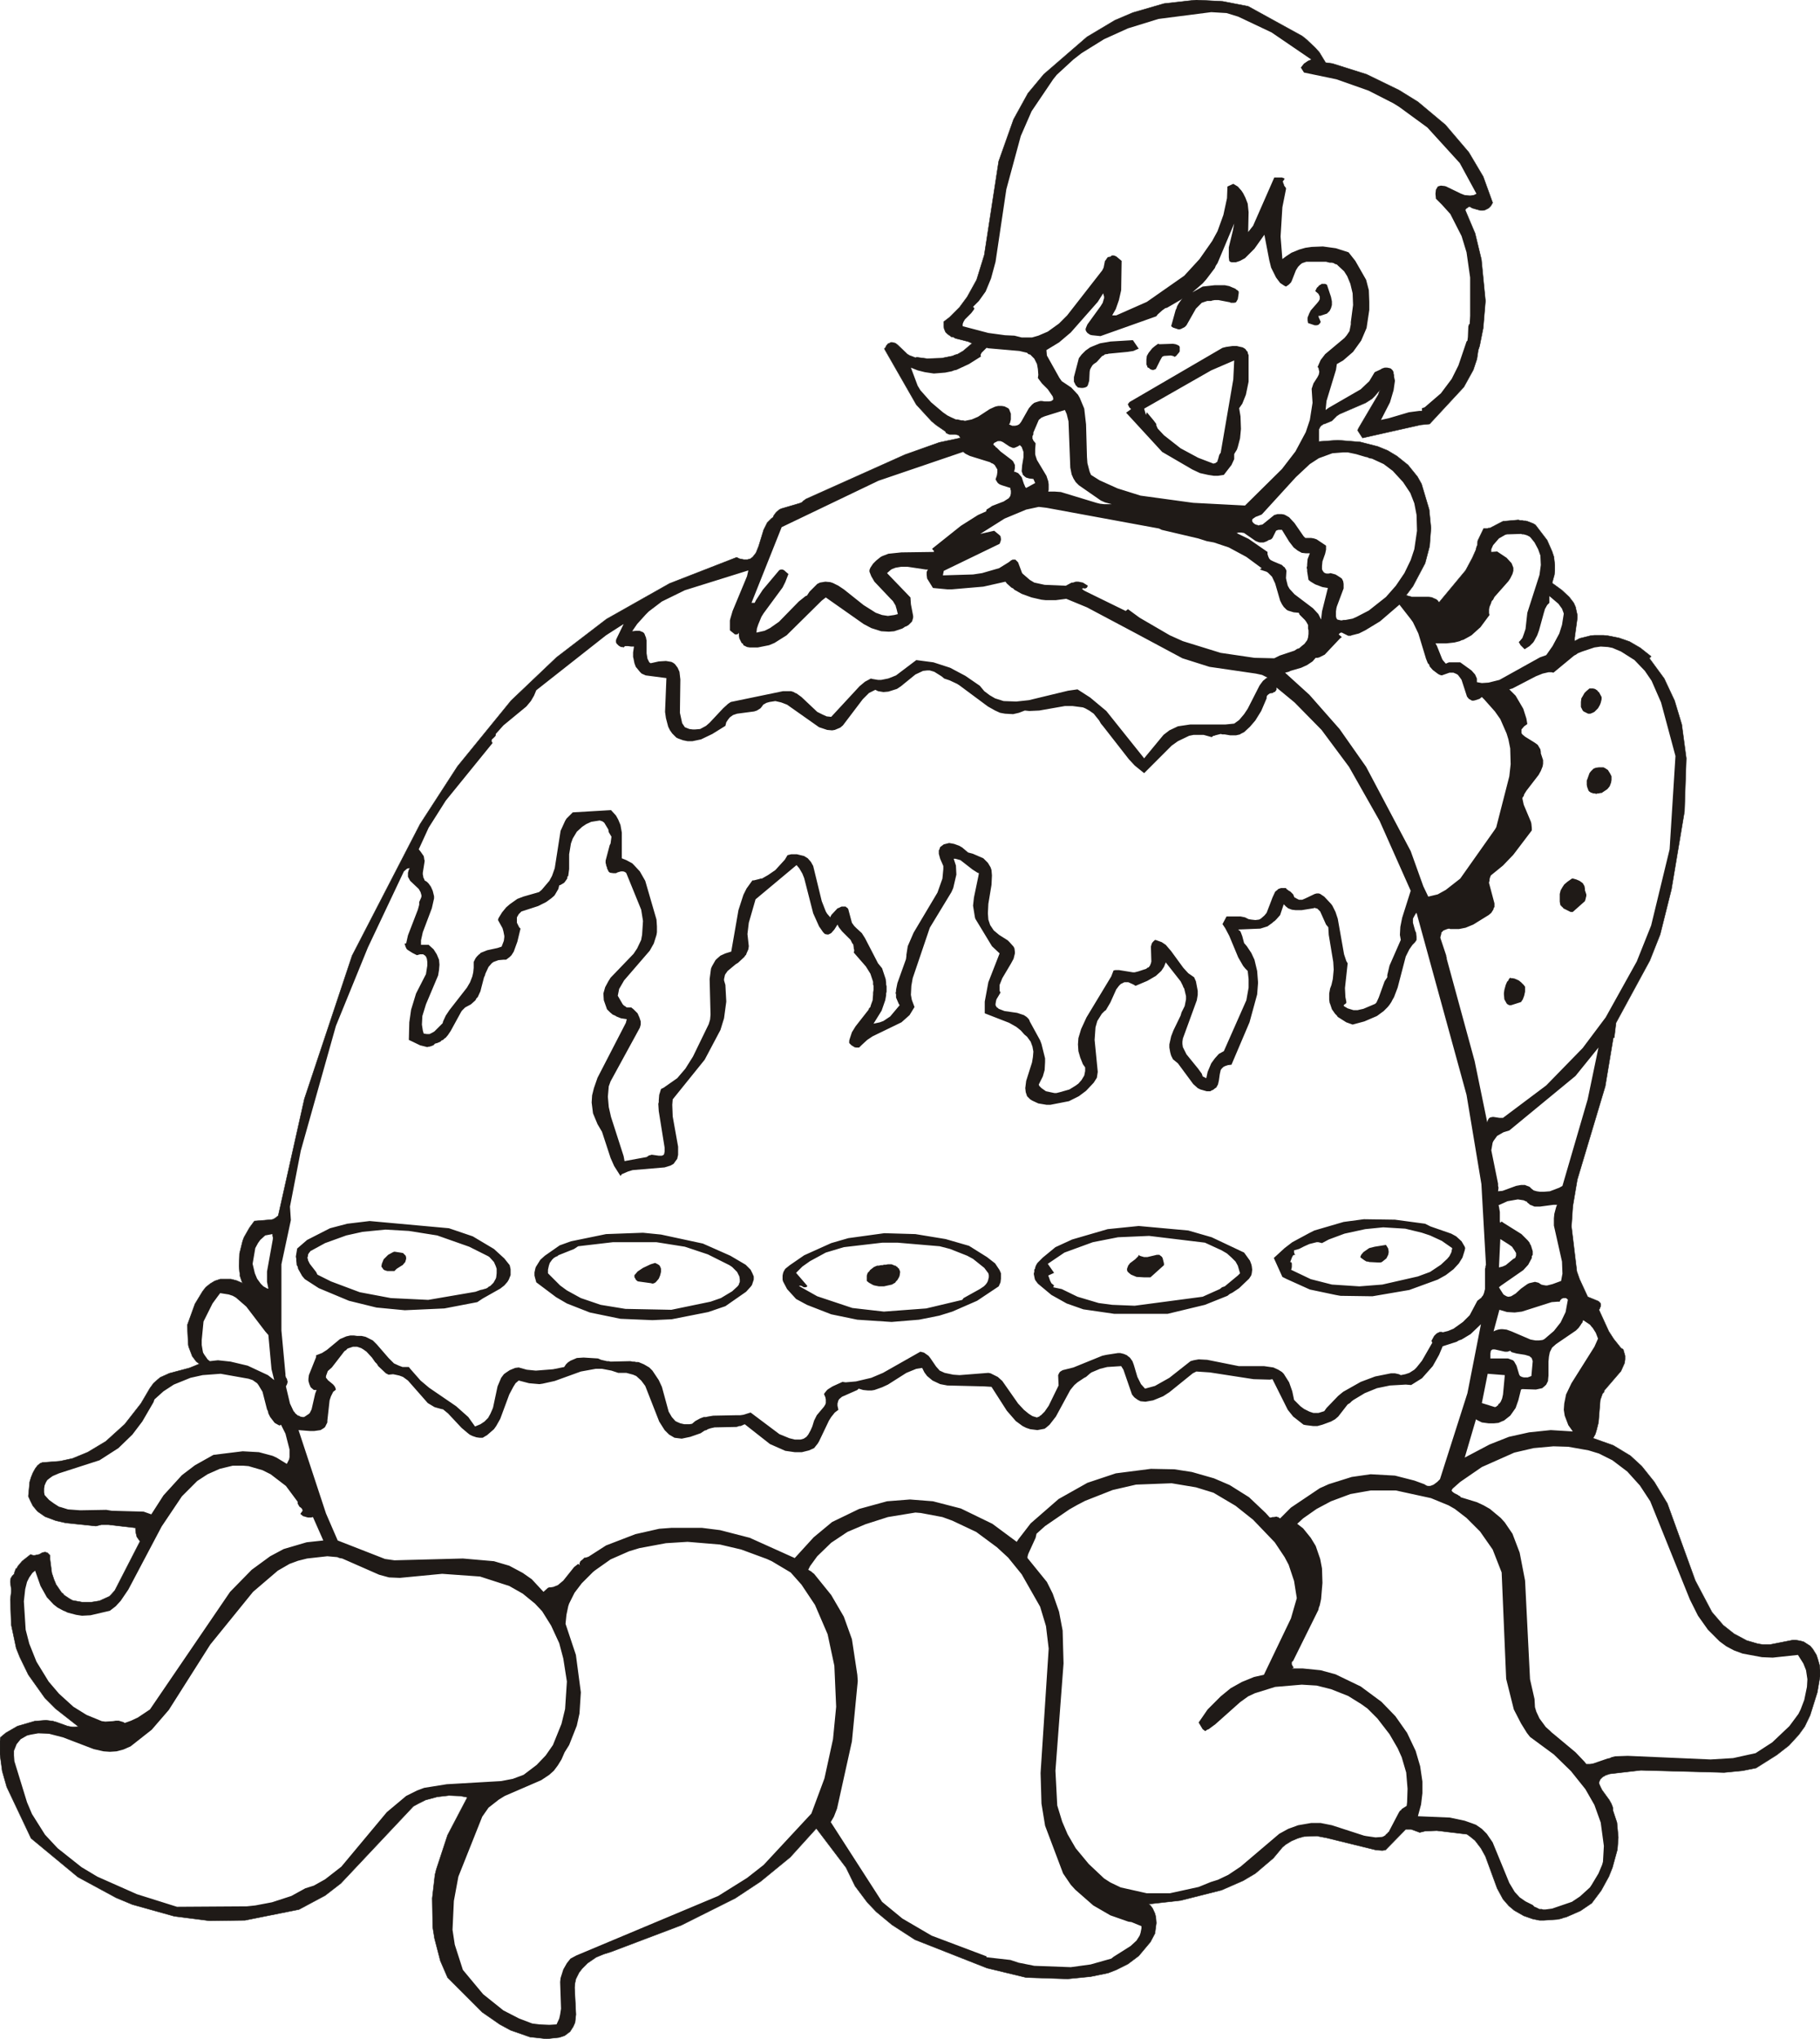 <?xml version="1.0" encoding="UTF-8" standalone="no"?>
<svg xmlns:xlink="http://www.w3.org/1999/xlink" height="226.25px" width="202.1px" xmlns="http://www.w3.org/2000/svg">
  <g transform="matrix(1.0, 0.0, 0.0, 1.0, -100.25, -35.8)">
    <path d="M245.35 42.65 L245.5 42.55 245.85 42.4 241.45 39.4 237.75 37.65 236.45 37.25 234.75 37.15 228.9 37.9 225.5 38.95 222.85 40.15 220.35 41.7 219.45 42.4 217.6 44.1 217.2 44.6 214.8 48.15 213.6 50.9 212.0 56.8 210.8 64.85 210.3 66.7 209.7 68.15 208.95 69.2 208.3 69.85 208.45 70.0 208.4 70.15 208.1 70.55 207.4 71.25 207.25 71.5 207.15 71.75 207.15 71.9 207.15 72.0 210.0 72.75 211.85 73.0 212.9 73.05 213.7 73.25 214.1 73.25 214.85 73.25 215.55 73.05 216.6 72.6 217.85 71.7 218.75 70.8 222.65 65.8 222.8 65.5 222.95 64.75 223.05 64.65 223.1 64.55 223.25 64.35 223.4 64.3 223.5 64.3 223.6 64.25 223.7 64.15 223.8 64.15 223.95 64.15 224.2 64.25 224.8 64.75 224.75 68.0 224.5 69.1 224.15 70.1 223.75 70.8 224.2 70.8 227.6 69.3 231.75 66.4 233.45 64.55 234.85 62.55 235.45 61.45 236.1 59.65 236.5 57.8 236.55 56.5 237.2 56.2 237.7 56.5 238.1 56.95 238.2 57.1 238.3 57.25 238.55 57.75 238.8 58.4 238.9 59.35 238.85 61.55 239.4 60.85 241.75 55.5 242.5 55.5 242.65 55.5 242.7 55.55 242.8 55.55 242.85 55.6 242.9 55.65 242.8 55.8 242.75 55.85 242.7 55.95 242.7 56.0 242.75 56.05 242.75 56.15 242.8 56.2 242.85 56.4 243.0 56.6 243.05 56.65 243.05 56.7 243.05 56.8 242.65 58.8 242.45 62.05 242.65 64.55 243.05 64.25 243.65 63.85 244.5 63.5 245.2 63.3 245.9 63.2 247.15 63.15 248.6 63.35 250.0 63.8 250.75 64.75 251.95 66.85 252.25 68.0 252.3 69.3 252.3 69.45 252.3 69.7 252.3 70.2 252.0 72.2 251.4 73.6 250.5 74.85 249.4 75.8 248.7 76.2 248.6 76.85 247.55 80.3 247.45 81.3 247.8 81.05 251.35 79.0 252.3 78.1 252.9 77.1 253.55 76.8 253.7 76.7 253.85 76.65 254.0 76.6 254.15 76.6 254.3 76.6 254.55 76.65 254.7 76.7 254.9 76.9 254.95 77.0 255.0 77.1 255.0 77.25 255.05 77.4 255.05 77.6 255.15 78.05 255.0 79.1 254.6 80.45 253.6 82.4 254.5 82.2 256.7 81.55 257.85 81.4 258.15 81.4 258.15 81.1 258.45 81.0 260.25 79.45 261.45 77.85 262.2 76.35 263.1 73.7 263.2 73.6 263.25 73.2 263.3 72.0 263.35 71.9 263.35 71.8 263.45 71.75 263.5 70.85 263.5 66.6 263.1 63.8 262.55 62.0 261.3 59.55 260.35 58.5 259.7 57.85 259.65 57.3 259.7 56.85 259.85 56.6 259.9 56.5 260.05 56.45 260.25 56.4 260.7 56.45 260.85 56.5 262.5 57.3 262.9 57.45 263.5 57.5 263.9 57.45 264.2 57.3 262.35 53.9 258.75 49.95 255.6 47.65 254.95 47.25 252.2 45.85 248.65 44.6 245.05 43.85 244.7 43.3 245.05 42.85 245.35 42.65 M246.3 41.1 L246.75 41.6 247.45 42.75 248.2 42.85 252.0 44.05 255.6 45.8 257.7 47.1 260.75 49.65 263.35 52.7 264.95 55.4 266.0 58.3 265.8 58.65 265.55 58.9 265.15 59.1 264.95 59.15 264.65 59.15 264.1 59.0 263.95 58.95 263.75 58.9 263.5 58.75 263.35 58.75 263.25 58.8 263.2 58.85 263.05 58.95 262.95 59.1 264.05 61.7 264.75 64.6 265.2 69.2 264.95 72.2 264.55 74.2 264.4 74.65 264.25 75.65 263.85 76.85 262.8 78.75 259.0 82.85 258.0 82.95 251.55 84.4 251.0 83.55 251.15 83.25 253.3 79.6 253.5 79.05 252.9 79.75 252.6 80.05 251.9 80.5 249.0 81.75 248.7 81.95 248.15 82.5 247.3 82.85 247.2 82.85 247.1 82.95 247.0 83.0 246.95 83.05 246.85 83.15 246.8 83.25 246.75 83.35 246.7 83.45 246.7 84.8 248.8 84.65 251.3 84.85 253.25 85.35 254.35 85.8 255.35 86.4 256.6 87.4 257.65 88.7 258.1 89.5 258.95 92.35 259.15 94.4 259.0 96.4 258.5 98.3 257.15 100.85 256.4 101.85 256.5 101.9 257.05 102.05 258.8 102.05 259.25 102.1 259.45 102.2 259.7 102.3 259.9 102.45 259.95 102.55 260.05 102.65 263.0 99.1 263.75 97.7 264.15 96.8 264.2 96.55 264.3 96.3 264.35 95.8 265.0 94.45 265.4 94.45 265.55 94.4 265.7 94.4 266.85 93.8 267.15 93.65 268.85 93.5 269.05 93.55 269.25 93.55 269.45 93.6 269.65 93.6 269.85 93.65 270.5 93.9 270.75 94.05 272.05 95.75 272.6 97.0 272.8 97.6 272.9 98.5 272.9 99.15 272.85 99.6 272.6 100.5 273.7 101.3 274.5 102.05 275.0 102.7 275.2 103.15 275.4 104.05 275.4 104.4 275.1 106.6 275.1 106.95 275.65 106.65 276.85 106.35 277.3 106.3 278.3 106.3 278.8 106.35 280.05 106.6 281.2 107.0 282.4 107.7 283.6 108.65 283.4 108.85 285.05 111.1 286.2 113.55 287.0 116.2 287.5 119.95 287.3 125.85 285.85 134.5 284.6 139.5 283.45 142.4 279.7 149.3 279.5 150.95 279.4 150.95 278.5 156.35 275.4 166.7 274.9 169.65 274.75 171.9 275.35 176.9 275.65 177.75 276.55 179.7 276.65 179.75 277.75 180.2 277.85 180.3 277.9 180.35 277.95 180.4 278.0 180.5 278.0 180.75 277.95 180.85 277.9 180.95 277.9 181.0 277.8 181.15 278.9 183.55 279.45 184.4 280.05 185.15 280.25 185.4 280.5 185.55 280.7 186.25 280.7 186.65 280.65 187.05 280.25 187.95 278.4 190.1 278.35 190.3 278.2 190.45 277.95 191.15 277.75 193.65 277.55 194.45 277.4 194.95 277.15 195.4 279.4 196.2 281.3 197.35 282.55 198.5 283.95 200.25 285.4 202.65 288.5 211.2 290.35 214.7 291.6 216.15 292.8 217.1 294.2 217.85 295.4 218.2 296.0 218.3 296.4 218.3 296.6 218.3 296.8 218.3 299.35 217.8 299.65 217.8 300.2 217.9 300.55 218.0 301.25 218.45 301.55 218.8 301.95 219.45 302.1 219.9 302.3 220.6 302.35 221.1 302.35 221.85 302.05 223.6 301.25 226.15 300.65 227.4 300.0 228.3 298.9 229.5 297.55 230.55 295.25 232.0 293.75 232.3 291.7 232.5 282.45 232.25 279.0 232.65 278.55 232.8 278.2 233.0 277.95 233.25 277.8 233.6 277.8 233.7 277.95 234.05 278.15 234.45 278.95 235.55 279.2 236.0 279.25 236.15 279.3 236.25 279.35 236.45 279.35 236.7 279.8 238.05 279.95 239.7 279.85 241.05 279.3 243.05 278.9 244.05 278.05 245.6 277.0 247.0 275.75 247.85 274.15 248.55 273.9 248.6 273.65 248.7 273.2 248.8 271.7 248.9 271.2 248.9 270.45 248.75 269.45 248.4 268.4 247.8 267.8 247.3 267.15 246.55 266.5 245.35 265.2 241.8 264.7 240.9 264.05 240.05 263.5 239.6 263.15 239.35 259.8 238.95 258.5 239.0 257.9 239.15 256.95 238.8 256.75 238.8 256.45 238.8 256.35 238.8 254.1 241.1 253.75 241.15 253.05 241.1 247.55 239.75 246.5 239.55 245.05 239.6 244.35 239.8 243.65 240.1 243.0 240.5 242.65 240.8 241.65 242.0 239.65 243.7 238.3 244.5 235.9 245.55 231.35 246.7 227.8 247.1 228.0 247.25 228.25 247.6 228.5 248.15 228.6 248.55 228.65 249.2 228.5 250.35 228.0 251.3 226.7 252.85 225.5 253.75 224.2 254.4 223.3 254.75 221.35 255.15 218.8 255.4 214.2 255.25 209.85 254.2 201.85 251.05 199.3 249.4 197.55 247.95 196.55 246.9 195.2 245.1 194.2 243.05 190.9 238.7 188.0 241.9 184.7 244.6 181.9 246.45 175.9 249.45 168.1 252.4 167.3 252.65 166.45 253.0 165.5 253.65 164.9 254.25 164.55 254.7 164.2 255.4 164.1 255.85 164.05 256.35 164.2 259.35 164.1 260.25 163.9 260.7 163.55 261.25 162.95 261.7 162.35 261.9 160.95 262.05 159.1 261.85 156.95 261.1 155.75 260.45 153.8 259.1 149.95 255.25 149.15 253.4 148.5 250.9 148.3 249.65 148.25 246.45 148.55 243.85 148.7 243.25 149.95 239.45 152.15 235.25 151.35 235.1 150.1 235.05 148.8 235.2 147.5 235.55 146.7 235.95 146.15 236.25 138.1 244.8 136.35 246.15 133.45 247.7 127.45 248.9 123.5 248.95 119.6 248.45 114.95 247.15 113.15 246.4 108.9 244.1 103.7 239.8 101.0 234.1 100.5 232.35 100.25 230.5 100.25 229.0 100.3 228.6 100.9 228.1 102.2 227.35 104.1 226.8 105.35 226.7 106.15 226.8 106.3 226.85 106.5 226.9 107.75 227.35 108.3 227.45 108.6 227.45 108.95 227.4 106.4 225.4 105.25 224.25 103.4 221.65 102.45 219.7 102.05 218.7 101.5 216.1 101.4 213.3 101.5 212.45 101.5 212.15 101.4 211.4 101.4 211.25 101.45 210.95 101.6 210.7 101.85 210.45 101.85 210.3 101.9 210.2 102.0 209.9 102.15 209.8 102.2 209.65 102.7 209.05 103.65 208.3 103.9 208.4 104.15 208.4 104.3 208.35 104.6 208.3 104.95 208.1 105.2 208.05 105.35 208.05 105.4 208.1 105.45 208.1 105.5 208.1 105.75 208.35 105.8 208.4 105.8 208.8 106.0 210.35 106.25 211.1 106.4 211.45 106.45 211.6 107.1 212.55 107.25 212.65 107.35 212.8 107.65 213.0 107.8 213.1 107.95 213.2 108.3 213.4 109.4 213.6 110.35 213.6 111.3 213.45 112.4 212.95 112.5 212.85 112.6 212.75 113.0 212.3 115.8 206.85 115.45 206.35 115.35 205.95 115.3 205.55 115.3 205.35 112.3 205.0 111.5 205.0 110.9 205.15 107.55 204.8 106.45 204.55 105.25 204.1 104.6 203.65 104.4 203.5 103.9 202.9 103.65 202.4 103.4 201.85 103.55 200.25 103.7 199.75 103.9 199.25 104.15 198.8 104.25 198.65 104.3 198.6 104.4 198.45 104.7 198.2 104.95 198.1 106.9 197.95 108.3 197.65 110.0 196.95 112.0 195.75 114.1 193.85 115.9 191.55 116.9 189.85 117.3 189.3 117.75 188.9 118.05 188.65 119.05 188.2 121.3 187.6 122.4 187.15 122.05 186.9 121.6 186.3 121.2 185.25 121.15 184.95 121.05 182.85 121.9 180.5 122.75 179.1 123.1 178.65 123.6 178.25 124.1 177.95 124.7 177.75 125.9 177.75 126.5 177.9 127.2 178.2 127.1 178.0 126.9 177.4 126.9 177.15 126.85 176.95 126.8 176.3 126.85 174.9 127.2 173.5 127.35 173.1 127.95 172.05 128.5 171.3 130.4 171.15 130.6 171.1 130.85 170.95 131.15 170.7 134.05 157.75 139.35 141.85 146.9 127.25 151.05 120.85 157.0 113.55 162.05 108.75 167.6 104.5 174.6 100.55 182.05 97.65 182.35 97.8 182.85 97.9 183.25 97.9 183.6 97.8 183.85 97.6 184.2 97.15 184.5 96.4 185.05 94.6 185.45 93.8 185.9 93.35 186.1 93.2 186.15 93.05 186.4 92.7 186.55 92.55 186.8 92.35 187.0 92.25 189.05 91.65 189.3 91.55 189.5 91.35 189.6 91.3 189.7 91.2 200.75 86.25 204.55 84.9 206.9 84.4 206.75 84.15 206.7 84.1 206.35 84.0 205.7 84.0 205.5 83.95 205.4 83.85 205.3 83.85 205.3 83.8 205.25 83.7 205.2 83.65 204.25 83.0 203.7 82.55 202.0 80.7 198.45 74.5 198.6 74.35 198.65 74.2 198.85 73.95 199.1 73.85 199.15 73.8 199.35 73.8 199.55 73.85 199.7 73.9 199.9 74.05 201.0 75.1 201.25 75.25 201.65 75.4 201.9 75.5 202.05 75.45 203.2 75.6 204.8 75.55 206.05 75.3 206.25 75.2 206.6 75.1 207.2 74.75 208.2 73.9 207.75 73.7 206.35 73.35 206.1 73.2 205.95 73.2 205.85 73.15 205.75 73.05 205.65 73.0 205.45 72.85 205.35 72.75 205.25 72.65 205.1 72.3 205.05 72.0 205.05 71.85 205.05 71.7 205.05 71.5 205.7 71.0 206.8 69.9 207.65 68.75 208.7 66.85 209.55 64.1 211.15 53.7 212.8 49.05 214.4 46.15 216.15 44.05 220.95 39.9 224.05 38.05 226.05 37.2 229.5 36.2 233.05 35.8 236.0 35.95 238.85 36.5 244.85 39.8 245.35 40.2 246.3 41.1 M248.85 65.3 L248.7 65.15 248.5 65.1 248.35 65.0 248.15 64.95 247.9 64.95 247.7 64.9 247.5 64.85 245.45 64.85 245.3 64.85 245.15 64.9 245.0 64.95 244.85 65.0 244.65 65.15 244.4 65.4 244.15 65.8 243.7 66.95 243.6 67.15 243.35 67.4 243.05 67.6 242.85 67.5 242.4 67.2 241.95 66.6 241.4 65.5 241.2 64.7 240.65 61.85 239.55 63.4 238.5 64.45 237.95 64.75 237.8 64.8 237.65 64.85 237.5 64.9 237.0 64.9 236.85 64.85 236.75 64.75 236.7 64.35 236.7 63.25 237.15 61.4 237.3 60.6 235.45 65.0 235.25 65.3 235.15 65.55 234.2 66.8 233.8 67.25 232.65 68.25 233.8 67.6 235.15 67.45 236.0 67.45 236.25 67.45 236.75 67.55 237.45 67.85 237.55 67.95 237.65 68.0 237.8 68.15 237.8 68.35 237.7 69.0 237.5 69.35 237.3 69.4 237.2 69.4 237.15 69.4 237.0 69.4 236.9 69.4 236.85 69.35 235.55 69.1 235.15 69.1 234.85 69.15 234.75 69.2 234.5 69.2 234.3 69.2 233.7 69.4 233.45 69.65 233.05 70.05 232.0 71.9 231.8 72.1 231.4 72.3 231.25 72.35 231.1 72.35 230.95 72.3 230.5 72.15 230.3 72.0 230.8 70.2 230.9 70.0 230.95 69.8 231.15 69.45 231.55 68.9 231.4 69.05 229.85 69.95 229.65 70.0 229.3 70.25 228.8 70.7 228.65 70.9 222.45 73.1 221.5 73.0 221.3 72.95 221.0 72.75 220.85 72.55 220.8 72.4 220.8 72.3 220.85 72.15 221.0 71.8 222.45 69.8 222.7 69.4 222.8 69.05 222.85 68.9 222.85 68.7 222.8 68.55 222.75 68.35 222.15 69.3 219.15 72.7 217.85 73.8 216.45 74.65 216.5 75.25 217.9 77.75 218.15 78.1 219.2 78.8 219.95 79.6 220.15 79.95 220.65 81.15 220.85 82.9 220.95 86.5 221.0 87.2 221.25 88.15 221.4 88.5 222.35 89.1 224.35 90.0 226.9 90.8 232.75 91.6 238.5 91.9 242.6 87.85 244.1 85.9 245.25 83.75 245.7 82.4 246.0 80.5 245.9 78.95 245.95 78.8 246.1 78.35 246.55 77.65 246.7 77.35 246.75 77.05 246.7 76.85 246.65 76.6 246.55 76.55 246.9 75.75 247.4 75.1 249.55 73.3 249.8 73.0 249.9 72.85 250.0 72.7 250.1 72.55 250.25 71.8 250.25 71.55 250.5 69.65 250.45 68.35 250.2 67.3 249.85 66.45 249.5 65.9 248.85 65.3 M246.65 67.55 L246.85 67.4 246.9 67.4 247.0 67.3 247.1 67.3 247.4 67.3 247.5 67.35 247.6 67.4 248.05 68.75 248.15 69.25 248.15 69.65 248.05 70.0 247.9 70.3 247.7 70.5 247.6 70.6 246.85 70.85 246.65 70.85 246.7 71.05 246.75 71.15 246.9 71.5 246.85 71.65 246.65 71.85 246.45 71.9 246.25 71.9 245.5 71.65 245.45 71.35 245.45 71.05 245.5 70.9 245.55 70.8 245.6 70.65 245.8 70.25 246.5 69.45 246.7 69.2 246.75 69.1 246.8 69.0 246.8 68.7 246.75 68.6 246.7 68.5 246.65 68.4 246.3 68.1 246.5 67.7 246.6 67.65 246.65 67.55 M201.05 98.7 L200.3 98.7 199.7 98.8 199.3 98.95 199.15 99.05 198.75 99.4 201.35 102.1 201.4 102.85 201.65 104.15 201.65 104.35 201.55 104.7 201.5 104.8 201.4 104.9 201.35 104.95 201.25 105.05 201.15 105.15 200.9 105.3 200.75 105.35 200.45 105.55 199.55 105.85 198.95 105.9 198.1 105.85 197.0 105.5 196.15 105.05 191.95 102.1 191.5 102.45 187.6 106.3 186.25 107.15 185.65 107.4 184.4 107.65 183.5 107.65 183.2 107.6 182.8 107.4 182.75 107.25 182.6 107.15 182.55 107.05 182.35 106.65 182.3 106.35 182.3 106.0 182.25 106.1 182.2 106.15 182.1 106.2 182.05 106.2 181.95 106.2 181.85 106.2 181.8 106.15 181.55 105.95 181.3 105.75 181.3 104.65 181.35 104.45 181.6 103.6 183.2 99.75 183.35 99.1 176.3 101.3 173.75 102.55 172.3 103.65 171.95 104.0 171.0 105.05 170.45 105.85 170.9 105.8 171.25 105.8 171.4 105.85 171.5 105.9 171.65 105.95 171.8 106.1 171.9 106.35 172.0 106.6 172.0 106.7 172.05 106.85 172.05 108.3 172.15 108.9 172.35 109.3 172.5 109.4 173.4 109.2 174.2 109.15 174.8 109.25 175.0 109.35 175.2 109.5 175.5 109.9 175.7 110.35 175.8 111.2 175.75 114.9 176.0 116.05 176.3 116.5 176.8 116.7 177.2 116.75 177.4 116.75 178.0 116.7 178.65 116.35 179.05 116.0 180.55 114.4 181.1 113.9 181.4 113.7 187.2 112.5 188.1 112.5 188.4 112.6 188.55 112.7 188.7 112.75 189.25 113.15 191.0 114.8 191.6 115.1 192.05 115.3 192.55 115.35 195.7 111.95 196.3 111.45 196.95 111.1 197.15 111.15 197.75 111.25 198.1 111.25 198.85 111.1 199.0 111.05 199.75 110.75 202.0 109.05 203.9 109.3 205.75 109.9 207.45 110.8 209.05 111.9 209.55 112.5 210.15 112.95 210.75 113.3 211.7 113.6 213.1 113.65 214.5 113.5 218.85 112.45 219.9 112.3 221.3 113.2 223.1 114.7 227.3 119.95 229.45 117.35 230.1 116.85 231.05 116.4 232.4 116.2 236.3 116.2 237.3 116.1 237.85 115.7 238.4 115.05 238.8 114.45 240.1 111.9 240.2 111.75 240.5 111.35 240.75 111.15 240.85 111.05 241.0 111.0 240.6 110.8 240.4 110.7 239.7 110.55 234.55 109.8 231.55 108.85 Q226.25 106.0 220.95 103.2 L218.65 102.25 217.5 102.4 216.35 102.4 215.9 102.35 214.8 102.1 213.7 101.7 212.9 101.25 212.75 101.1 212.55 101.0 212.05 100.55 211.9 100.35 209.45 100.9 205.95 101.2 205.45 101.2 203.85 101.05 203.2 100.0 203.15 99.6 203.15 99.45 203.15 99.3 203.2 99.15 203.3 99.0 203.05 99.0 201.05 98.7 M196.9 98.8 L197.2 98.35 197.55 98.0 198.05 97.6 198.25 97.5 198.9 97.25 200.35 97.1 203.95 97.05 203.95 96.95 203.9 96.85 203.85 96.85 203.8 96.75 203.75 96.7 206.95 94.15 208.85 92.95 209.75 92.55 209.8 92.35 210.2 92.1 210.4 91.95 211.7 91.45 212.25 91.1 212.4 90.9 212.45 90.8 212.5 90.55 212.5 90.25 212.45 90.1 212.45 89.95 211.5 89.65 211.25 89.55 211.05 89.4 210.95 89.25 210.8 89.0 210.95 88.55 211.0 88.2 211.0 88.05 211.0 87.9 210.85 87.65 210.7 87.4 210.5 87.25 210.35 87.2 210.2 87.1 210.05 87.05 207.95 86.4 207.45 86.15 207.2 85.95 197.8 89.15 187.05 94.3 183.7 102.7 184.05 102.7 184.2 102.4 184.95 101.25 186.8 99.05 186.85 99.05 186.95 99.0 187.15 99.0 187.25 99.05 187.35 99.1 187.45 99.2 187.8 99.5 187.45 100.4 187.15 101.0 185.05 103.85 184.8 104.25 184.45 105.1 184.3 105.55 184.25 106.0 185.15 105.8 185.75 105.5 186.75 104.8 188.95 102.55 189.7 101.95 189.85 101.9 190.15 101.45 190.75 100.85 191.0 100.6 191.3 100.45 191.9 100.35 192.45 100.4 192.75 100.5 193.35 100.8 193.95 101.2 196.15 102.95 197.5 103.8 198.2 104.05 198.85 104.15 199.55 104.05 199.95 103.95 199.9 103.75 199.8 103.35 199.75 103.2 199.7 103.0 199.4 102.5 199.15 102.25 197.35 100.35 197.0 99.75 196.8 99.25 196.8 99.05 196.9 98.8 M202.15 76.9 L201.4 76.6 202.15 78.6 202.45 79.1 203.65 80.45 204.95 81.55 205.45 81.9 205.65 82.0 205.85 82.1 206.4 82.35 206.6 82.35 206.8 82.4 207.0 82.45 207.2 82.45 207.4 82.5 208.15 82.35 208.85 82.05 210.15 81.2 210.7 80.95 210.85 80.9 211.1 80.85 211.5 80.85 211.8 80.9 212.2 81.1 212.3 81.2 212.4 81.45 212.5 81.7 212.5 81.8 212.5 81.9 212.5 82.35 212.4 82.75 212.3 82.9 212.65 83.05 212.8 83.05 212.95 83.05 213.2 83.0 213.4 82.9 213.5 82.8 213.65 82.6 214.5 81.1 214.85 80.7 215.1 80.5 215.4 80.4 215.75 80.3 215.95 80.3 216.25 80.35 216.75 80.35 217.0 80.3 217.2 80.15 217.2 80.0 217.15 79.8 216.6 79.0 215.95 78.35 215.5 77.75 215.55 77.4 215.5 76.75 215.4 76.2 215.1 75.6 214.65 75.15 214.45 75.1 214.3 74.95 213.45 74.75 210.0 74.45 209.8 74.4 209.7 74.5 209.25 74.95 209.15 75.15 209.15 75.3 209.2 75.35 207.85 76.2 206.45 76.85 206.2 76.9 205.95 77.0 205.2 77.15 203.95 77.25 202.95 77.1 202.15 76.9 M267.4 95.15 L266.7 95.55 266.05 96.3 265.85 96.75 265.85 96.85 265.85 97.05 266.5 97.0 267.55 97.7 268.1 98.3 268.3 98.8 268.3 98.95 268.3 99.15 268.2 99.5 267.95 100.0 267.75 100.3 266.2 102.05 266.05 102.35 265.9 102.5 265.85 102.65 265.8 102.8 265.65 103.15 265.6 103.45 265.6 103.85 265.65 104.05 264.65 105.4 263.65 106.3 263.3 106.5 262.75 106.8 262.55 106.85 262.35 106.95 261.75 107.1 260.85 107.2 259.65 107.2 259.8 107.45 260.4 108.95 260.5 109.1 260.8 109.45 260.9 109.4 261.15 109.3 261.35 109.3 261.55 109.3 261.8 109.3 262.2 109.3 262.4 109.3 263.65 110.2 264.05 110.65 264.25 111.1 264.25 111.5 264.8 111.6 265.55 111.55 266.75 111.25 271.25 108.75 271.95 108.5 272.65 107.5 273.4 106.1 273.7 105.15 273.9 103.9 273.85 103.75 273.7 103.35 273.3 102.8 272.3 101.95 272.3 102.7 272.05 102.95 271.8 103.4 271.75 103.6 271.7 103.75 271.15 105.75 270.95 106.3 270.6 106.95 270.5 107.1 270.1 107.5 269.55 107.85 269.1 107.4 268.9 107.05 269.05 106.9 269.3 106.6 269.45 106.2 269.65 105.6 269.85 103.8 271.2 99.6 271.35 98.5 271.3 97.45 271.05 96.75 270.65 96.0 270.25 95.5 270.1 95.35 269.8 95.2 269.45 95.1 269.3 95.1 269.15 95.05 267.6 95.1 267.4 95.15 M244.35 96.9 L243.9 96.55 243.4 95.9 242.6 94.6 242.5 94.6 242.4 94.6 242.2 94.6 242.05 94.65 241.95 94.7 241.9 94.8 241.55 95.5 241.4 95.65 241.1 95.75 240.95 95.85 240.7 95.95 240.55 96.0 240.15 96.0 239.95 95.95 239.85 95.9 239.7 95.85 238.4 94.95 238.1 94.9 237.75 94.9 237.65 94.95 237.55 94.95 238.9 95.6 241.0 97.05 241.0 97.3 241.1 97.6 241.2 97.8 241.35 97.95 241.65 98.1 242.6 98.5 242.65 98.55 242.8 98.7 242.9 98.75 242.95 98.85 243.05 99.0 243.1 99.15 243.05 99.95 243.1 100.2 243.25 100.8 243.45 101.15 244.0 101.75 246.05 103.3 246.65 103.95 246.85 104.35 246.95 104.55 247.05 103.65 247.7 101.05 247.1 100.95 246.3 100.65 245.8 100.35 245.55 100.15 245.4 99.2 245.4 99.0 245.35 98.8 245.4 98.6 245.4 98.45 245.45 97.85 245.7 97.2 245.55 97.2 245.25 97.2 244.8 97.15 244.35 96.9 M249.45 86.0 L248.2 86.1 246.7 86.65 245.7 87.3 244.15 88.75 240.45 92.8 240.35 92.9 239.85 93.1 239.7 93.15 239.4 93.35 239.3 93.45 239.3 93.55 239.3 93.65 239.4 93.8 239.45 93.85 239.65 94.0 239.7 94.0 239.8 94.05 239.9 94.05 239.95 94.1 240.05 94.1 240.15 94.05 240.25 94.05 240.45 94.0 241.75 92.95 241.95 92.9 242.1 92.85 242.55 92.85 242.85 92.9 242.95 92.95 243.05 93.0 243.4 93.2 244.0 93.85 245.0 95.3 245.2 95.5 245.4 95.5 245.85 95.5 246.15 95.55 246.45 95.65 247.5 96.35 247.5 96.5 247.5 96.8 247.4 97.25 247.1 98.1 247.05 98.6 247.05 98.75 247.05 98.85 247.05 98.95 247.1 99.1 247.15 99.15 247.2 99.25 247.25 99.3 247.3 99.35 247.4 99.4 247.55 99.45 247.8 99.45 248.0 99.4 248.55 99.55 248.8 99.7 249.25 100.0 249.4 100.3 249.45 100.6 249.45 100.9 249.45 101.1 248.7 103.1 248.65 103.3 248.6 103.65 248.6 104.05 248.6 104.2 248.65 104.4 248.75 104.55 248.95 104.6 249.2 104.65 249.45 104.6 249.65 104.6 250.45 104.45 250.9 104.25 252.25 103.55 254.15 102.05 255.25 100.8 256.2 99.4 256.9 97.95 257.3 96.75 257.6 94.7 257.55 92.95 257.3 91.65 256.85 90.5 256.05 89.3 254.9 88.05 253.9 87.3 252.6 86.7 252.3 86.65 252.1 86.55 251.85 86.5 250.85 86.2 249.9 86.0 249.45 86.0 M226.05 73.55 L226.7 74.5 226.55 74.55 226.1 74.75 225.45 74.85 223.35 75.05 223.2 75.1 223.05 75.1 222.9 75.15 222.8 75.25 222.65 75.3 222.55 75.4 222.1 75.9 222.0 76.0 221.7 76.2 221.55 76.35 221.4 76.6 221.35 76.7 221.3 76.8 221.25 77.05 221.2 78.05 221.05 78.55 220.95 78.7 220.75 78.8 220.5 78.85 220.3 78.85 219.95 78.8 219.7 78.55 219.65 78.45 219.55 78.25 219.5 78.15 219.5 78.05 219.5 77.85 219.5 77.65 220.05 75.55 220.35 75.15 220.8 74.7 221.3 74.35 221.65 74.2 222.4 73.9 223.55 73.7 226.05 73.55 M229.0 74.0 L230.5 73.95 230.8 74.0 231.05 74.1 231.2 74.2 231.25 74.3 231.25 74.65 231.25 74.8 231.15 74.95 230.85 75.3 230.7 75.4 230.5 75.3 230.25 75.25 229.5 75.3 229.3 75.4 229.1 75.75 228.7 76.55 228.6 76.75 228.35 76.85 228.2 76.85 228.05 76.8 227.95 76.75 227.85 76.65 227.75 76.6 227.65 76.55 227.65 76.45 227.6 76.35 227.55 76.25 227.55 76.05 227.55 75.7 227.6 75.3 227.8 74.95 228.2 74.45 228.5 74.2 228.85 73.95 229.0 74.0 M237.8 74.25 L238.25 74.35 238.5 74.5 238.6 74.6 238.65 74.7 238.7 74.75 238.8 74.85 238.8 74.95 238.85 75.1 238.9 75.2 238.9 75.35 238.9 75.5 238.9 78.15 238.6 79.6 238.2 80.6 237.85 81.1 238.0 82.0 238.05 83.4 237.95 84.45 237.7 85.4 237.6 85.7 237.35 86.1 237.3 86.2 237.3 86.3 237.3 86.6 237.3 86.75 237.0 87.4 236.15 88.5 235.5 88.6 235.05 88.6 234.4 88.5 233.5 88.3 232.65 87.9 229.3 85.95 225.3 81.6 225.85 81.2 225.65 81.0 225.55 80.8 225.5 80.7 225.5 80.6 225.55 80.6 225.6 80.5 225.65 80.45 225.7 80.4 236.0 74.4 236.4 74.3 237.1 74.2 237.6 74.2 237.8 74.25 M206.15 131.1 L206.4 131.85 206.45 132.85 206.1 134.35 205.9 134.8 203.5 138.75 201.6 144.35 201.45 145.2 201.4 146.2 201.5 146.75 201.8 147.55 201.25 148.45 200.35 149.25 197.15 150.8 196.55 151.2 195.9 151.8 195.7 152.0 195.65 152.05 195.3 152.05 195.1 152.0 195.05 151.95 194.8 151.8 194.55 151.55 194.55 151.3 194.6 151.1 194.85 150.35 195.25 149.7 196.7 147.85 196.75 147.7 196.9 147.55 196.95 147.35 197.15 146.8 197.2 146.15 197.2 145.95 197.25 145.65 197.25 145.2 197.2 145.05 197.2 144.85 197.2 144.75 196.9 143.85 196.4 143.05 195.05 141.5 195.1 141.35 195.1 141.2 195.05 141.05 195.05 140.95 195.0 140.6 194.9 140.5 194.7 140.1 193.75 139.15 193.4 138.7 193.25 138.4 192.9 138.95 192.55 139.35 192.45 139.4 192.35 139.45 192.25 139.5 192.1 139.5 191.85 139.45 191.65 139.25 191.2 138.6 190.55 137.15 189.55 133.25 189.35 132.75 189.0 132.15 188.7 131.8 184.15 135.6 183.4 138.2 183.25 139.45 183.4 140.8 183.35 141.15 183.15 141.6 183.1 141.75 183.0 141.85 182.9 142.0 182.2 142.65 181.95 142.8 181.05 143.55 180.8 143.9 180.75 144.0 180.65 144.45 180.65 144.6 180.8 145.1 180.9 146.95 180.65 148.8 180.25 150.1 178.5 153.4 174.95 157.8 174.9 158.4 174.95 159.7 175.55 163.05 175.55 163.35 175.55 163.95 175.45 164.4 175.3 164.6 175.05 164.95 174.7 165.15 174.05 165.35 170.5 165.65 170.0 165.8 169.3 166.1 169.15 166.3 168.45 165.2 168.05 164.3 167.1 161.4 166.6 160.55 166.1 159.35 165.95 158.15 166.0 157.35 166.2 156.55 166.6 155.4 169.75 149.3 169.85 148.9 169.2 148.8 168.7 148.6 168.55 148.5 168.3 148.4 168.0 148.15 167.65 147.8 167.6 147.65 167.3 146.8 167.25 146.05 167.45 145.35 167.8 144.7 168.05 144.3 170.6 141.65 171.0 141.05 171.45 140.1 171.5 139.8 171.55 139.55 171.65 138.0 171.45 136.75 169.8 132.7 169.7 132.6 169.6 132.55 169.45 132.5 169.2 132.5 168.85 132.6 168.75 132.65 168.65 132.7 168.5 132.7 168.35 132.7 168.0 132.65 167.85 132.55 167.65 132.15 167.65 132.05 167.6 131.95 167.55 131.8 167.55 131.7 167.5 131.6 167.5 131.3 167.95 129.6 168.05 129.4 168.15 128.65 167.85 128.15 167.8 127.85 167.5 127.35 167.35 127.1 167.15 126.95 167.0 126.9 166.85 126.85 165.9 127.0 165.35 127.25 164.9 127.55 164.3 128.1 163.85 128.85 163.65 129.4 163.45 130.6 163.45 132.25 163.35 133.0 163.25 133.1 163.25 133.25 163.2 133.35 162.95 133.7 162.85 133.8 162.75 133.85 162.5 134.0 162.35 134.05 162.25 134.45 161.9 135.05 161.8 135.2 161.45 135.5 160.9 135.9 160.0 136.35 158.15 136.95 157.85 137.25 157.65 137.6 157.65 137.75 157.65 138.1 157.65 138.2 157.85 138.6 157.9 138.7 158.05 138.85 157.7 140.3 157.3 141.4 157.05 141.8 156.85 142.0 156.45 142.3 156.15 142.3 155.6 142.35 155.05 142.55 154.85 142.7 154.5 143.1 154.15 143.85 154.1 144.05 154.0 144.25 153.7 145.4 153.65 145.6 153.6 145.8 153.3 146.45 153.15 146.6 153.05 146.8 152.55 147.25 151.9 147.6 151.55 147.95 151.45 148.1 150.3 150.2 150.0 150.65 149.75 150.95 149.6 151.05 149.45 151.2 149.3 151.25 149.15 151.4 148.8 151.55 148.6 151.6 148.5 151.65 148.45 151.75 148.35 151.8 148.25 151.85 147.95 151.95 147.85 151.95 147.7 152.0 146.9 151.8 145.65 151.2 145.7 149.25 145.9 147.85 146.45 146.05 147.55 143.9 147.7 142.95 147.7 142.55 147.65 142.2 147.55 141.95 147.4 141.8 147.3 141.75 147.25 141.7 147.1 141.7 146.9 141.7 146.55 141.8 146.05 141.55 145.5 141.2 145.4 141.1 145.35 141.0 145.3 140.9 145.2 140.6 145.2 140.5 145.35 140.5 145.55 139.6 146.65 136.75 146.8 136.2 146.8 135.9 147.0 135.45 147.05 135.3 147.05 135.15 146.95 134.8 146.75 134.45 145.8 133.55 145.55 133.1 145.55 133.0 145.55 132.65 145.65 132.3 145.75 132.15 145.65 132.15 145.45 132.2 145.1 132.5 141.1 140.95 137.55 149.65 133.65 163.5 132.45 169.7 132.55 171.2 131.5 176.1 131.5 183.45 131.95 188.3 131.95 188.45 132.0 188.65 132.1 188.8 132.15 188.95 132.15 189.05 132.2 189.1 132.2 189.2 132.15 189.25 132.15 189.35 132.1 189.45 132.0 189.65 132.45 191.55 132.85 192.4 132.95 192.5 133.05 192.65 133.35 192.9 133.45 192.9 133.6 193.0 133.85 193.05 134.0 193.05 134.1 193.0 134.55 192.7 134.6 192.65 134.65 192.6 134.85 192.2 135.25 190.45 135.4 190.05 135.1 190.05 134.75 189.75 134.6 189.4 134.5 189.05 134.5 188.8 134.55 188.4 135.35 186.4 135.35 186.2 136.0 185.95 136.55 185.6 138.0 184.4 138.7 184.1 139.15 184.0 139.55 184.0 139.9 184.05 140.4 184.05 140.85 184.15 141.25 184.35 141.65 184.55 142.1 185.0 143.4 186.5 144.0 187.1 144.55 187.35 144.95 187.5 145.15 187.5 145.65 187.5 145.85 187.75 146.95 189.0 147.9 189.8 150.9 191.85 152.25 193.05 153.0 194.1 153.6 193.85 154.05 193.55 154.45 193.15 154.7 192.7 154.9 192.25 155.0 192.0 155.5 189.65 155.9 188.7 156.2 188.3 156.4 188.15 156.85 187.85 157.45 187.6 157.85 187.55 158.75 187.8 159.75 187.9 161.65 187.75 162.9 187.5 163.1 187.2 163.3 187.0 163.6 186.8 164.3 186.5 165.05 186.45 166.65 186.55 167.0 186.7 167.65 186.85 167.85 186.85 168.05 186.9 170.25 186.85 170.5 186.9 170.7 186.9 170.9 186.95 171.15 186.95 171.75 187.2 172.35 187.55 172.7 187.9 173.4 188.95 173.75 189.7 174.5 192.45 174.85 193.05 175.25 193.5 175.45 193.6 175.8 193.75 176.25 193.85 176.8 193.85 177.1 193.8 177.45 193.5 178.0 193.2 178.4 193.05 178.65 193.05 178.85 193.0 179.45 192.9 182.0 192.85 182.2 192.85 182.45 192.85 182.8 192.8 183.6 192.55 186.8 194.95 187.9 195.4 188.1 195.45 188.5 195.55 188.7 195.55 188.95 195.55 189.15 195.55 189.5 195.45 189.8 195.25 190.0 195.0 190.25 194.55 190.45 194.1 190.65 193.45 190.95 192.85 191.75 191.9 191.9 191.65 191.95 191.5 191.95 191.4 191.95 191.3 191.95 191.1 191.9 190.85 191.75 190.5 191.85 190.35 192.05 190.1 192.15 190.0 192.3 189.9 192.7 189.65 193.8 189.15 194.15 189.2 195.3 189.1 197.0 188.7 198.3 188.15 202.45 185.8 202.85 185.9 203.35 186.25 203.55 186.5 204.2 187.45 204.6 187.9 205.15 188.15 206.1 188.35 206.8 188.4 210.0 188.15 210.25 188.2 211.05 188.6 211.55 189.05 213.3 191.55 213.95 192.25 214.5 192.7 214.9 192.95 215.4 193.1 215.5 193.05 215.65 193.0 215.75 192.9 215.85 192.85 216.25 192.45 216.7 191.8 217.75 189.65 217.8 189.55 217.75 188.4 217.8 188.3 217.9 188.1 218.0 188.0 218.25 187.85 219.45 187.55 222.65 186.25 223.1 186.15 224.4 185.95 224.65 185.95 224.85 186.0 225.05 186.05 225.4 186.2 225.5 186.3 225.65 186.4 225.75 186.5 226.0 186.85 226.15 187.25 226.55 188.6 226.95 189.4 227.4 189.9 228.5 189.6 230.1 188.7 232.45 186.85 232.8 186.75 233.35 186.65 234.3 186.7 237.8 187.4 240.6 187.4 241.65 187.55 242.2 187.8 242.6 188.05 242.8 188.25 243.4 189.2 243.75 190.2 243.95 191.15 244.65 191.85 245.05 192.15 245.65 192.45 246.1 192.6 246.65 192.6 247.3 192.4 247.55 192.05 248.85 190.7 249.4 190.25 251.35 189.15 252.95 188.55 254.7 188.2 255.15 188.2 255.6 188.3 255.8 188.4 256.3 188.3 256.75 188.15 257.3 187.8 257.55 187.55 258.15 186.8 259.3 184.8 259.2 184.6 259.5 184.05 259.75 183.8 259.9 183.7 260.05 183.65 260.1 183.6 260.35 183.6 260.45 183.65 261.05 183.5 261.65 183.25 262.7 182.5 263.45 181.75 264.3 180.15 264.75 179.8 264.8 179.7 264.9 179.6 264.95 179.5 265.0 179.4 265.05 179.25 265.15 178.85 265.15 176.6 265.2 176.45 265.2 176.3 265.25 176.2 265.25 176.05 264.75 167.2 263.1 157.3 257.55 137.1 257.45 137.2 257.25 137.55 257.15 137.75 257.15 138.2 257.4 139.1 257.5 139.3 257.55 139.75 257.55 140.0 257.55 140.1 257.5 140.2 257.35 140.4 257.1 140.65 256.75 141.15 256.35 141.95 255.45 145.4 255.05 146.45 254.85 146.8 254.75 147.0 254.55 147.3 254.35 147.55 253.9 148.0 253.15 148.55 251.75 149.15 250.45 149.5 249.75 149.25 248.8 148.65 248.7 148.5 248.6 148.4 248.5 148.3 248.15 147.8 248.0 147.35 247.95 147.2 247.9 147.1 247.85 146.75 247.85 146.05 247.95 145.5 248.1 145.1 248.25 144.45 248.35 143.4 248.3 142.55 247.8 139.55 247.75 138.7 247.5 138.4 246.85 136.95 246.55 136.65 246.45 136.6 246.35 136.6 246.3 136.55 246.25 136.55 246.05 136.6 244.8 136.8 244.1 136.8 243.7 136.75 243.3 136.6 243.05 136.4 242.8 136.15 242.4 137.35 242.0 137.8 241.9 137.9 241.8 138.0 241.65 138.1 241.55 138.2 241.0 138.6 240.2 138.85 237.75 138.95 237.85 139.05 237.95 139.1 238.05 139.3 238.2 139.7 238.4 140.45 238.7 140.8 239.2 141.55 239.55 142.3 239.85 143.55 239.95 144.85 239.85 146.15 239.0 149.25 237.0 153.95 236.6 154.0 236.3 154.1 236.2 154.15 236.1 154.2 235.9 154.4 235.8 154.55 235.7 155.0 235.6 155.7 235.5 156.15 235.3 156.5 235.2 156.55 234.95 156.75 234.8 156.8 234.65 156.9 234.25 156.9 233.55 156.7 233.25 156.55 232.75 156.1 231.05 153.8 230.5 153.35 230.3 152.95 230.2 152.6 230.1 152.05 230.1 151.7 230.3 150.8 230.55 150.15 231.35 148.5 231.45 148.15 231.8 147.45 231.95 146.7 231.95 146.35 231.75 145.5 231.65 145.35 231.6 145.2 231.35 144.7 229.7 142.6 229.5 143.1 229.2 143.55 228.6 144.1 227.65 144.65 226.35 145.2 226.1 145.05 225.55 144.8 225.1 144.8 224.7 145.0 224.6 145.1 224.5 145.2 224.2 145.6 223.55 147.05 223.05 147.9 222.9 148.0 222.8 148.1 222.6 148.3 222.1 149.1 221.9 149.8 221.8 151.2 222.15 154.75 222.05 155.4 221.7 155.95 220.85 156.85 220.05 157.45 218.95 158.0 216.9 158.4 216.45 158.4 215.55 158.25 214.9 157.95 214.65 157.8 214.3 157.45 214.15 157.0 214.1 156.55 214.2 155.75 214.85 153.7 214.95 153.1 215.0 152.5 214.9 151.95 214.7 151.4 214.3 150.85 214.0 150.6 213.6 150.15 213.1 149.75 212.3 149.3 209.6 148.25 209.6 146.95 210.0 144.8 211.25 141.6 210.4 140.8 208.55 137.75 208.5 137.55 208.3 136.3 208.4 135.4 208.9 133.0 208.95 132.7 208.8 132.65 208.25 132.3 206.9 131.25 206.35 131.1 206.15 131.1 M232.8 117.35 L232.3 117.45 231.05 118.05 230.35 118.55 227.3 121.6 226.25 120.75 225.6 120.05 222.75 116.4 222.5 116.1 222.3 115.75 222.1 115.5 221.7 115.0 221.2 114.65 220.75 114.4 220.5 114.3 219.35 114.15 218.5 114.15 215.65 114.65 214.55 114.7 214.05 114.65 213.4 114.9 212.75 115.05 211.85 115.0 211.3 114.9 210.75 114.65 209.95 114.2 206.85 111.9 206.55 111.7 205.7 111.3 205.1 111.1 204.8 110.85 204.0 110.35 203.5 110.2 203.2 110.2 202.75 110.25 201.9 110.65 200.3 111.95 199.85 112.25 198.9 112.55 198.35 112.6 197.75 112.5 197.45 112.35 196.75 112.7 196.05 113.4 193.85 116.3 193.55 116.55 192.95 116.8 192.65 116.85 192.1 116.8 191.5 116.6 191.2 116.5 187.65 114.0 187.0 113.75 186.35 113.6 185.7 113.7 185.35 113.8 185.0 114.0 184.9 114.15 184.7 114.4 184.3 114.65 184.0 114.75 182.1 115.0 181.95 115.05 181.8 115.1 181.65 115.15 181.3 115.4 181.1 115.65 180.9 115.95 180.8 116.35 179.35 117.25 178.1 117.85 177.15 118.05 176.6 118.05 176.1 117.95 175.55 117.75 175.35 117.65 174.9 117.2 174.65 116.85 174.45 116.45 174.2 115.5 174.1 114.8 174.25 111.05 171.95 110.75 171.5 110.55 171.4 110.45 171.3 110.35 170.85 109.8 170.7 109.4 170.6 108.9 170.55 108.7 170.55 108.2 170.65 107.55 170.35 107.55 170.0 107.5 169.85 107.5 169.75 107.5 169.65 107.5 169.55 107.6 169.5 107.65 169.35 107.6 169.2 107.6 168.95 107.45 168.9 107.4 168.85 107.35 168.75 107.25 168.7 107.2 168.65 107.05 168.65 106.85 168.7 106.7 169.5 105.05 167.55 106.3 159.8 112.4 159.55 113.0 159.2 113.6 158.7 114.2 156.15 116.3 155.3 117.25 155.3 117.4 155.25 117.5 154.95 117.8 154.9 117.8 154.9 117.85 154.85 117.9 154.85 118.1 154.95 118.25 149.75 124.65 147.85 127.65 146.75 130.05 146.95 130.3 147.3 130.8 147.35 131.05 147.35 131.15 147.4 131.25 147.4 131.4 147.2 132.65 147.2 132.85 147.25 133.05 147.25 133.15 147.3 133.25 147.35 133.35 147.4 133.5 147.65 133.65 147.85 133.85 148.1 134.2 148.3 134.65 148.45 135.25 148.45 135.5 148.2 136.6 147.2 139.25 147.0 140.15 147.0 140.65 147.85 140.65 148.4 141.15 148.75 141.7 149.0 142.3 149.05 142.85 149.0 143.45 148.9 144.05 147.55 147.25 147.15 148.55 147.1 149.5 147.2 150.15 147.3 150.5 147.65 150.55 147.8 150.55 147.95 150.55 148.25 150.4 148.5 150.25 149.4 149.35 149.45 149.15 149.75 148.5 150.15 147.9 152.1 145.4 152.45 144.8 152.7 144.15 152.8 143.7 152.85 143.2 152.85 142.7 152.85 142.55 153.05 142.15 153.2 141.95 153.45 141.7 153.55 141.65 153.6 141.55 154.35 141.25 155.5 141.0 155.95 140.85 156.2 140.2 156.25 139.8 156.25 139.65 156.15 139.15 156.05 138.8 155.55 137.9 155.6 137.7 156.0 137.05 156.45 136.5 156.85 136.15 157.7 135.55 158.35 135.3 160.1 134.8 160.4 134.55 161.25 133.55 161.55 133.0 161.85 132.15 162.5 128.0 163.0 126.9 163.15 126.65 163.85 125.95 168.1 125.7 168.65 126.3 168.9 126.75 169.15 127.35 169.3 128.2 169.3 131.05 169.8 131.25 170.45 131.6 170.65 131.8 171.3 132.5 171.9 133.55 173.15 137.85 173.2 138.6 173.2 139.25 173.15 139.55 172.85 140.5 172.4 141.3 169.55 144.6 169.0 145.55 168.9 146.05 168.85 146.3 169.4 147.25 169.55 147.4 169.65 147.45 169.85 147.6 170.0 147.6 170.35 147.6 170.6 147.8 170.7 147.9 171.05 148.25 171.25 148.7 171.4 149.15 171.4 149.5 171.3 149.85 168.05 155.8 167.85 156.35 167.75 157.5 167.85 158.65 168.1 159.75 169.5 164.1 169.6 164.65 172.05 164.2 172.35 164.0 172.45 164.0 172.55 163.95 172.7 163.95 173.4 164.05 173.75 164.05 173.95 163.95 174.0 163.85 174.05 163.6 174.05 163.15 173.4 159.1 173.35 158.3 173.4 158.1 173.4 157.9 173.45 157.3 173.65 156.65 173.95 156.5 175.45 155.45 176.35 154.4 177.2 153.05 178.95 149.45 179.1 148.95 179.15 148.4 179.05 144.45 179.2 143.3 179.3 143.05 179.7 142.35 179.85 142.2 180.25 141.85 180.8 141.6 181.45 141.4 182.25 136.8 182.8 135.1 183.15 134.4 183.8 133.5 183.95 133.5 184.55 133.35 184.7 133.3 184.85 133.3 185.55 132.9 186.35 132.35 187.4 131.2 187.7 130.7 188.1 130.6 188.75 130.6 189.55 130.8 189.95 131.05 190.3 131.45 190.55 131.9 191.5 135.8 191.95 136.95 192.1 137.2 192.45 137.6 192.5 137.45 192.55 137.4 192.55 137.35 193.25 136.6 193.4 136.55 193.7 136.4 193.8 136.4 194.0 136.4 194.15 136.4 194.2 136.45 194.25 136.5 194.35 136.55 194.45 136.7 194.5 136.9 194.85 138.2 195.1 138.55 195.25 138.7 195.35 138.8 195.95 139.35 196.3 139.9 197.75 142.7 198.2 143.25 198.6 144.45 198.65 144.85 198.65 145.05 198.7 145.25 198.7 145.85 198.65 146.05 198.65 146.25 198.55 146.8 198.15 147.95 197.25 149.4 197.95 149.25 198.35 149.1 199.1 148.6 200.15 147.35 200.05 147.2 199.75 146.5 199.75 146.35 199.75 146.15 199.7 146.0 199.75 145.8 199.75 145.65 199.9 144.9 200.85 142.25 200.9 141.9 200.9 141.75 201.05 140.8 201.7 139.3 204.35 134.85 204.9 133.3 205.0 132.25 205.0 131.9 204.65 131.1 204.5 130.55 204.5 130.15 204.55 130.1 204.6 129.95 204.65 129.8 205.05 129.5 205.65 129.35 206.2 129.45 206.75 129.65 207.1 129.85 207.75 130.4 208.3 130.55 209.45 131.05 209.95 131.55 210.25 132.05 210.35 132.35 210.4 132.95 210.35 134.0 210.0 136.1 209.95 137.15 210.0 137.85 210.2 138.45 210.6 139.05 211.2 139.55 212.15 140.15 212.35 140.35 212.8 140.85 212.9 141.05 212.95 141.45 212.95 141.6 212.9 141.8 212.8 142.2 212.5 142.75 211.55 144.35 211.25 145.1 211.25 145.55 211.25 145.75 211.35 145.95 210.9 146.7 210.85 146.9 210.8 147.2 210.8 147.35 210.85 147.45 210.95 147.6 211.05 147.65 211.15 147.75 211.8 148.0 213.2 148.2 213.95 148.45 214.25 148.65 214.45 148.85 214.55 149.0 214.6 149.15 215.75 151.25 215.9 151.65 216.3 153.25 216.3 153.65 216.25 154.55 216.05 155.25 215.6 156.15 215.65 156.3 215.9 156.55 216.4 156.9 217.35 157.1 217.55 157.1 217.95 157.0 219.0 156.7 219.65 156.3 220.0 156.05 220.35 155.65 220.65 155.15 220.75 154.65 220.75 154.25 220.5 153.9 220.2 153.15 220.0 152.45 219.95 151.7 220.0 151.0 220.3 150.0 220.9 148.7 223.65 144.15 223.9 143.5 224.1 143.45 224.5 143.45 226.05 143.7 226.25 143.7 226.65 143.6 227.55 143.3 227.65 143.2 227.8 143.15 227.95 142.95 228.05 142.7 228.1 142.5 228.05 140.85 228.15 140.5 228.25 140.35 228.45 140.15 228.55 140.1 229.25 140.35 229.7 140.65 230.3 141.35 231.65 143.2 232.2 143.8 232.85 144.25 233.05 144.7 233.25 145.75 233.25 146.2 233.15 146.8 231.6 151.05 231.55 151.4 231.55 151.65 231.6 152.0 231.8 152.4 231.85 152.5 232.0 152.8 233.3 154.4 233.7 154.95 233.8 155.25 234.2 155.45 234.35 154.75 234.75 153.8 235.15 153.25 235.6 152.75 236.15 152.45 238.65 146.8 238.9 145.4 238.9 144.45 238.8 143.55 238.65 143.4 238.55 143.3 238.3 143.0 237.75 142.05 236.75 139.65 236.3 138.8 236.0 138.35 236.45 137.5 238.0 137.5 238.5 137.6 238.9 137.8 239.2 137.85 239.65 137.9 240.05 137.85 240.25 137.75 240.65 137.4 240.9 137.1 241.4 135.8 241.55 135.4 241.85 134.75 242.1 134.55 242.2 134.45 242.5 134.35 242.85 134.35 243.05 134.35 243.1 134.45 243.25 134.55 243.3 134.6 243.55 134.75 243.85 135.05 243.95 135.3 244.0 135.4 244.15 135.45 244.2 135.5 244.5 135.65 244.85 135.65 245.2 135.5 246.25 135.0 246.45 134.95 246.7 134.95 246.85 135.0 247.3 135.3 248.05 136.1 248.2 136.3 248.55 137.0 248.8 137.75 249.5 141.7 249.75 142.45 249.9 142.7 249.6 145.45 249.65 146.45 249.7 146.7 249.75 146.95 249.75 147.0 249.75 147.1 249.7 147.15 249.65 147.2 249.5 147.3 249.45 147.4 249.55 147.5 249.65 147.55 249.9 147.7 250.55 147.9 251.0 147.9 251.2 147.85 251.65 147.75 252.95 147.2 253.1 147.05 253.35 146.5 254.0 144.7 254.1 144.55 254.3 144.25 254.3 144.0 254.55 142.95 255.8 140.1 255.7 139.55 255.75 138.65 255.95 137.65 256.9 134.65 253.45 126.9 250.05 120.9 247.0 116.8 244.0 113.75 242.0 112.1 242.0 112.3 242.0 112.35 241.85 112.55 241.8 112.6 241.7 112.6 241.6 112.7 241.25 112.75 241.05 112.9 241.0 112.95 240.95 113.0 240.9 113.15 240.9 113.3 240.3 114.7 239.65 115.75 239.05 116.45 238.4 117.05 238.0 117.25 237.95 117.3 237.5 117.4 236.85 117.4 236.25 117.3 236.0 117.3 235.8 117.25 235.2 117.4 235.1 117.45 235.0 117.45 234.8 117.6 233.9 117.35 232.8 117.35 M237.2 77.9 L237.3 75.8 234.75 76.9 227.3 81.15 227.5 81.85 227.6 81.55 228.35 82.45 228.65 82.85 228.65 83.0 228.8 83.35 229.5 84.1 231.35 85.55 233.3 86.6 235.0 87.25 235.15 87.2 235.2 87.2 235.4 87.05 235.45 87.0 235.45 86.9 235.5 86.8 235.65 86.25 235.7 86.2 235.75 86.1 235.8 86.05 237.2 77.9 M210.65 94.7 L211.2 95.15 211.35 95.3 211.4 95.6 211.4 95.7 211.35 95.9 211.25 96.15 205.05 99.15 204.95 99.65 208.3 99.55 209.3 99.4 211.2 98.85 212.25 98.2 212.45 98.05 212.5 98.0 212.6 97.95 212.7 97.9 212.75 97.9 212.85 97.9 212.9 97.9 212.95 97.9 213.0 97.9 213.1 98.0 213.15 98.05 213.2 98.1 213.3 98.2 213.75 99.4 213.85 99.5 214.6 100.15 215.1 100.45 216.25 100.7 218.6 100.8 219.25 100.45 219.4 100.45 219.55 100.4 219.7 100.35 220.0 100.35 220.5 100.45 220.9 100.7 221.05 100.8 221.0 100.9 220.95 101.0 220.9 101.05 220.85 101.05 220.8 101.1 220.6 101.1 220.55 101.05 220.5 101.1 220.45 101.1 220.4 101.15 220.65 101.35 225.25 103.6 225.5 103.4 226.8 104.35 230.15 106.3 231.6 106.95 235.8 108.25 239.55 108.8 241.75 108.85 242.35 108.55 244.0 108.0 244.3 107.8 244.5 107.75 244.85 107.45 245.1 107.25 245.4 106.85 245.5 106.55 245.55 106.15 245.55 105.75 245.5 105.55 245.5 105.3 245.5 105.15 245.3 104.8 245.15 104.6 244.55 104.0 244.5 103.85 244.45 103.8 243.9 103.75 243.25 103.55 243.1 103.45 242.8 103.15 242.6 102.85 242.4 102.45 241.85 100.55 241.5 99.8 241.05 99.35 240.9 99.25 240.15 99.0 240.35 98.85 238.65 97.6 236.7 96.55 235.05 96.0 234.25 95.85 233.3 95.55 229.25 94.6 228.95 94.45 216.45 92.15 215.6 92.05 214.2 92.35 211.8 93.35 209.1 95.05 210.65 94.7 M213.9 86.55 L213.9 85.95 213.7 85.4 213.5 85.2 213.25 85.35 212.9 85.5 212.7 85.5 212.35 85.35 211.6 84.85 211.35 84.75 211.05 84.75 210.95 84.8 210.85 84.85 210.65 84.95 210.55 85.1 210.6 85.2 210.75 85.3 210.8 85.4 210.95 85.5 211.35 85.9 212.6 86.85 212.75 87.0 212.8 87.1 212.85 87.2 212.95 87.4 212.95 87.5 212.95 87.65 212.95 87.75 212.9 88.0 212.85 88.15 212.95 88.15 213.3 88.3 213.4 88.4 213.7 88.75 213.95 89.5 214.0 89.6 214.1 89.85 214.2 89.95 215.2 89.4 215.0 88.95 214.55 88.9 214.2 88.8 214.0 88.65 213.9 88.55 213.8 88.45 213.8 88.35 213.75 88.25 213.7 88.1 213.75 87.45 213.9 86.55 M216.25 82.0 L215.9 82.15 215.6 82.4 215.0 83.8 215.0 84.0 214.9 84.2 214.9 84.5 214.95 84.55 215.0 84.7 215.05 84.75 215.25 85.0 215.2 85.65 215.2 86.0 215.2 86.2 215.25 86.4 215.3 86.55 215.4 86.85 216.45 88.6 216.65 89.2 216.7 89.55 216.7 90.15 216.65 90.35 217.35 90.35 218.05 90.4 222.0 91.6 222.2 91.65 222.4 91.7 222.85 91.75 223.7 91.75 222.95 91.55 222.5 91.35 220.05 89.65 219.7 89.3 219.45 88.9 219.25 88.45 219.1 87.7 218.9 82.55 218.7 81.75 218.5 81.3 216.25 82.0 M198.45 172.65 L201.9 172.75 205.25 173.3 207.85 174.05 209.85 175.3 210.75 176.0 211.25 176.75 211.4 177.1 211.4 177.3 211.4 177.7 211.35 178.1 211.15 178.55 208.75 180.15 206.0 181.35 204.55 181.8 202.3 182.25 199.25 182.5 195.45 182.25 192.55 181.65 189.85 180.6 188.65 179.95 187.65 178.85 187.2 178.0 187.15 177.8 187.15 177.35 187.2 177.1 187.25 176.95 187.3 176.85 187.45 176.6 187.95 176.2 189.55 175.1 192.55 173.75 194.45 173.2 198.45 172.65 M171.65 172.6 L173.65 172.8 178.3 173.8 181.35 175.15 183.05 176.15 183.6 176.7 183.8 177.1 183.95 177.45 183.95 177.8 183.85 178.1 183.75 178.4 183.6 178.6 183.1 179.15 180.8 180.75 178.9 181.4 174.85 182.2 172.7 182.3 169.15 182.15 165.75 181.45 163.2 180.45 162.0 179.75 159.8 178.1 159.65 177.55 159.6 177.35 159.6 177.0 159.7 176.55 159.75 176.4 160.0 176.0 160.25 175.6 160.75 175.15 162.4 174.0 163.65 173.55 167.55 172.75 171.65 172.6 M181.55 179.1 L182.15 178.55 182.3 178.35 182.3 178.3 182.4 178.05 182.4 177.8 182.35 177.45 182.1 176.95 181.55 176.4 181.25 176.2 178.85 175.0 176.3 174.15 173.15 173.65 168.3 173.65 164.45 174.1 164.0 174.4 162.25 175.1 162.15 175.2 162.0 175.25 161.75 175.4 161.55 175.6 161.3 175.95 161.2 176.25 161.1 176.7 161.1 177.1 162.45 178.45 163.2 179.0 164.75 179.85 166.95 180.6 169.7 181.05 174.8 181.15 179.15 180.25 180.3 179.85 Q180.9 179.5 181.55 179.1 M173.3 176.1 L173.45 176.2 173.5 176.25 173.55 176.35 173.6 176.45 173.65 176.6 173.65 176.95 173.55 177.35 173.4 177.7 173.15 178.0 173.0 178.15 172.95 178.15 172.9 178.2 172.7 178.25 172.55 178.2 171.1 178.0 171.0 177.95 170.9 177.85 170.85 177.8 170.75 177.6 170.7 177.55 170.7 177.3 170.8 177.2 171.05 176.9 171.65 176.5 172.5 176.1 173.0 175.95 173.3 176.1 M170.9 188.5 L170.55 188.35 169.8 188.15 168.9 188.15 168.15 187.9 167.1 187.7 166.4 187.7 164.75 188.0 161.85 189.05 160.5 189.35 160.15 189.4 159.0 189.3 157.85 189.0 157.5 189.3 157.25 189.7 156.8 190.55 155.8 193.25 155.35 194.05 155.1 194.4 154.35 195.05 154.1 195.2 153.85 195.35 153.65 195.35 153.5 195.35 153.15 195.3 153.0 195.25 152.85 195.2 152.7 195.15 152.4 195.0 152.15 194.8 151.5 194.25 150.0 192.65 149.45 192.2 149.2 192.15 148.5 191.95 147.75 191.5 145.55 189.0 145.0 188.6 144.6 188.45 144.15 188.35 143.9 188.3 143.4 188.35 143.1 188.2 142.25 187.4 142.1 187.15 141.9 186.95 141.55 186.45 140.95 185.8 140.6 185.55 140.35 185.4 140.2 185.35 140.05 185.3 139.9 185.25 139.45 185.25 138.85 185.45 138.65 185.65 138.55 185.7 138.45 185.8 138.3 186.0 137.1 187.55 136.65 187.95 136.45 188.5 136.45 188.6 136.45 188.65 136.45 188.7 136.55 188.8 136.65 188.95 137.2 189.4 137.3 189.5 137.45 189.7 137.55 190.0 137.45 190.1 137.25 190.25 137.0 190.75 136.85 191.2 136.6 193.45 136.6 193.65 136.55 193.75 136.35 194.15 136.25 194.25 135.85 194.5 135.15 194.6 134.65 194.6 133.4 194.5 136.45 203.75 137.75 206.75 143.0 208.8 144.05 208.95 151.65 208.75 155.1 209.05 156.8 209.55 158.3 210.35 159.3 211.05 160.6 212.45 161.1 212.0 161.25 211.95 161.4 211.95 161.7 211.9 162.2 211.7 162.8 211.2 164.0 209.7 164.45 209.35 164.65 209.5 164.6 209.4 164.6 209.25 164.65 209.2 164.65 209.15 164.7 209.05 164.95 208.85 165.15 208.65 165.3 208.65 165.6 208.55 167.55 207.3 170.8 206.05 173.45 205.45 174.8 205.35 178.2 205.35 180.2 205.6 183.5 206.45 188.5 208.7 190.6 206.4 192.65 204.7 195.65 203.25 198.75 202.4 201.3 202.2 203.85 202.4 206.95 203.2 210.45 204.9 213.15 206.9 213.35 206.6 214.7 204.85 217.8 202.15 221.0 200.35 224.15 199.3 228.05 198.8 230.65 198.85 232.6 199.15 235.05 199.85 236.8 200.6 238.95 201.95 240.8 203.7 241.25 204.2 241.4 204.2 241.55 204.15 241.7 204.15 242.0 204.1 242.1 204.15 242.2 204.15 242.25 204.2 242.3 204.25 242.4 204.3 243.6 203.1 246.8 200.95 247.8 200.5 250.35 199.7 252.45 199.4 255.15 199.55 257.3 200.1 258.4 200.5 258.65 200.65 258.8 200.7 259.05 200.7 259.2 200.65 259.45 200.55 259.85 200.25 260.15 199.95 263.2 190.4 264.7 182.75 263.55 183.85 262.55 184.45 262.25 184.55 262.0 184.7 260.45 185.2 260.05 186.15 259.35 187.4 258.15 188.75 256.95 189.5 256.35 189.45 254.6 189.55 253.15 189.85 251.8 190.4 250.55 191.15 250.35 191.3 250.15 191.5 249.9 191.65 248.85 193.0 248.5 193.3 248.05 193.55 247.1 193.9 246.55 194.05 246.05 194.05 245.25 193.95 245.0 193.9 243.85 193.0 243.25 192.25 241.55 188.85 241.25 188.9 239.45 188.85 234.6 188.1 233.1 188.0 232.7 188.2 230.1 190.3 229.4 190.75 228.3 191.2 227.45 191.35 226.9 191.3 226.6 191.15 226.25 190.9 226.15 190.8 225.95 190.55 225.0 187.8 224.75 187.4 223.2 187.5 222.4 187.7 221.45 188.1 221.25 188.25 220.85 188.6 220.65 188.7 219.9 189.2 219.55 189.5 219.1 190.05 217.5 193.0 216.8 193.9 216.45 194.2 216.25 194.35 215.45 194.5 214.65 194.4 214.2 194.25 213.8 194.05 213.05 193.5 212.05 192.35 210.35 189.7 209.55 189.65 205.45 189.55 204.65 189.4 203.8 189.0 203.2 188.5 202.9 188.1 202.65 187.6 202.0 187.7 200.9 188.15 198.85 189.45 198.2 189.75 197.35 190.05 197.05 190.1 196.85 190.1 196.6 190.1 196.1 190.05 195.6 189.9 195.45 190.05 193.75 190.8 193.45 191.05 193.35 191.2 193.25 191.55 193.25 191.8 193.35 192.25 192.95 192.55 192.55 193.05 192.3 193.45 191.2 195.75 191.05 196.0 190.65 196.5 190.1 196.75 189.3 196.95 188.5 196.95 187.45 196.8 185.75 196.05 182.95 193.85 182.5 194.05 182.35 194.05 182.05 194.15 179.6 194.2 179.15 194.3 179.0 194.35 178.85 194.4 178.7 194.5 178.5 194.55 178.05 194.85 176.9 195.25 175.95 195.45 175.55 195.4 175.15 195.35 174.55 195.0 174.05 194.5 173.45 193.55 171.9 189.6 171.45 189.0 170.9 188.5 M198.6 176.15 L198.85 176.1 199.0 176.1 199.1 176.1 199.25 176.1 199.5 176.2 199.6 176.25 199.7 176.25 199.8 176.35 199.9 176.4 199.95 176.5 200.05 176.55 200.1 176.65 200.2 176.9 200.2 177.0 200.15 177.35 200.1 177.5 199.9 177.85 199.75 178.0 199.65 178.15 199.55 178.2 199.3 178.35 198.4 178.55 197.85 178.55 197.35 178.45 197.2 178.4 196.75 178.15 196.5 177.95 196.5 177.8 196.5 177.55 196.5 177.45 196.5 177.35 196.6 177.05 196.75 176.9 196.8 176.85 196.85 176.75 197.3 176.4 197.65 176.25 197.85 176.25 198.05 176.2 198.25 176.2 198.4 176.15 198.6 176.15 M227.85 172.95 L224.4 173.1 221.6 173.65 218.45 174.8 216.6 176.05 217.3 177.05 216.65 177.35 216.75 177.6 216.85 177.9 216.9 178.0 216.95 178.1 217.0 178.2 217.3 178.45 217.2 178.65 218.15 178.85 219.9 179.7 222.25 180.4 223.75 180.6 226.25 180.7 233.8 179.7 235.7 178.85 235.95 178.65 236.25 178.55 237.7 177.35 237.95 177.1 237.7 176.25 237.45 175.8 237.0 175.35 236.5 174.9 235.9 174.55 234.05 173.7 227.85 172.95 M199.9 173.7 L198.25 173.7 193.95 174.2 191.95 174.8 190.2 175.75 189.35 176.35 188.65 177.05 189.9 178.5 189.85 178.6 189.7 178.65 189.6 178.65 189.55 178.65 189.5 178.65 189.25 178.5 189.15 178.5 189.1 178.45 189.05 178.5 188.95 178.5 191.0 179.65 194.9 180.95 198.4 181.35 203.1 181.0 207.1 180.05 207.25 179.85 209.05 178.85 209.5 178.55 209.6 178.45 209.7 178.35 209.85 178.15 209.95 177.95 210.05 177.55 210.05 177.3 210.0 177.1 209.55 176.5 208.3 175.5 207.65 175.15 205.75 174.4 204.6 174.1 199.9 173.7 M226.7 171.85 L232.2 172.35 234.8 173.1 238.4 174.8 239.05 175.7 239.2 176.1 239.25 176.3 239.3 176.7 239.25 177.1 239.2 177.3 239.15 177.4 238.95 177.7 237.85 178.75 237.1 179.25 236.8 179.4 236.55 179.6 234.05 180.6 229.9 181.6 224.0 181.6 220.55 181.1 218.7 180.45 217.0 179.5 215.5 178.25 215.2 177.85 215.15 177.7 215.05 177.2 215.05 177.1 215.1 176.95 215.1 176.8 215.1 176.7 215.2 176.55 215.2 176.45 215.3 176.2 215.45 175.95 216.05 175.35 217.45 174.2 219.3 173.35 223.25 172.2 226.7 171.85 M242.9 174.3 L243.75 173.65 245.7 172.6 246.2 172.35 249.45 171.4 251.7 171.1 255.15 171.15 258.5 171.6 259.1 171.9 261.4 172.7 261.95 173.0 262.55 173.55 262.9 174.15 262.95 174.3 262.9 174.55 262.65 175.35 262.25 176.0 261.65 176.65 260.8 177.3 259.9 177.8 256.75 178.95 252.65 179.65 249.1 179.6 248.55 179.5 245.7 178.9 243.15 177.75 242.65 177.5 241.7 175.4 242.9 174.3 M229.25 175.25 L229.35 175.4 229.5 176.0 229.5 176.2 228.0 177.55 227.3 177.55 226.45 177.5 225.85 177.25 225.6 177.05 225.45 176.9 225.4 176.75 225.4 176.6 225.45 176.45 225.55 176.2 225.65 176.1 225.7 176.0 226.3 175.55 226.65 175.2 226.7 175.05 226.8 175.15 226.95 175.2 227.3 175.3 227.65 175.3 228.5 175.1 228.7 175.05 229.0 175.05 229.05 175.1 229.25 175.25 M263.7 113.55 L263.35 113.35 263.15 113.1 262.55 111.25 262.45 111.1 262.15 110.7 262.0 110.6 261.65 110.45 261.2 110.45 260.35 110.75 260.15 110.7 259.95 110.6 259.35 110.15 259.0 109.75 258.95 109.55 258.8 109.4 258.6 108.9 257.75 106.1 257.15 104.85 256.9 104.5 255.65 102.9 253.5 104.75 251.85 105.75 251.15 106.1 250.35 106.3 250.25 106.35 250.05 106.35 249.95 106.35 249.25 106.0 249.15 106.0 249.05 106.05 248.9 106.2 249.25 106.5 249.05 106.65 247.35 108.45 246.75 108.75 246.55 108.8 246.35 108.8 246.0 109.2 245.4 109.6 244.75 109.9 243.55 110.25 243.35 110.35 243.15 110.4 242.95 110.45 245.65 112.9 249.0 116.7 251.95 120.9 256.9 130.25 258.3 134.15 258.85 135.3 259.9 135.05 260.8 134.55 262.4 133.3 266.25 127.85 266.4 127.6 267.85 121.95 268.0 120.6 267.95 118.85 267.75 117.85 267.55 117.2 266.85 115.6 266.25 114.75 265.05 113.4 264.8 113.15 264.55 113.35 264.1 113.5 263.9 113.55 263.7 113.55 M286.3 119.7 L284.7 113.75 283.65 111.35 282.9 110.25 281.75 109.05 280.25 108.1 279.3 107.7 278.8 107.6 278.0 107.55 277.3 107.65 275.95 108.1 275.45 108.3 275.25 108.45 275.05 108.55 272.75 110.45 272.55 110.4 272.2 110.4 271.55 110.55 270.8 110.85 268.2 112.2 267.85 112.3 268.55 113.0 269.4 114.45 269.75 115.55 269.85 116.15 269.5 116.4 269.2 116.75 269.2 116.85 269.2 117.05 269.2 117.15 269.3 117.3 269.6 117.55 270.65 118.2 271.0 118.45 271.3 118.95 271.35 119.25 271.35 119.4 271.55 120.0 271.6 120.15 271.6 120.55 271.55 120.85 271.35 121.35 271.1 121.8 269.75 123.55 269.5 123.95 269.45 124.15 269.35 124.25 269.3 124.4 269.45 125.1 270.25 127.0 270.3 127.2 270.35 127.7 270.35 127.95 268.3 130.65 267.15 131.85 265.8 132.95 265.7 133.2 265.65 133.4 265.65 133.55 265.6 133.7 265.6 133.8 266.2 136.05 266.2 136.2 266.2 136.35 266.2 136.45 266.1 136.6 266.1 136.7 265.85 137.1 265.55 137.35 263.85 138.4 263.0 138.75 262.25 138.9 261.6 138.9 261.5 138.9 261.3 138.9 261.15 138.85 260.95 138.9 260.55 139.05 260.45 139.15 260.35 139.25 260.3 139.3 260.3 139.45 260.25 139.55 260.25 139.65 260.2 139.75 260.2 139.9 260.85 141.85 260.85 141.95 260.9 142.05 260.9 142.2 264.0 153.55 265.4 160.35 265.45 160.15 265.55 159.95 265.65 159.85 265.75 159.8 266.0 159.75 266.1 159.75 266.75 159.85 267.15 159.85 271.95 156.25 276.0 152.1 278.55 148.7 282.0 142.5 283.6 138.5 285.65 130.05 286.3 119.7 M277.8 112.6 L278.1 113.15 278.1 113.3 278.1 113.4 278.0 113.8 277.9 114.05 277.7 114.4 277.3 114.8 277.1 114.9 276.85 115.0 276.6 115.0 276.4 114.9 276.2 114.8 276.1 114.75 276.0 114.65 275.95 114.55 275.9 114.45 275.85 114.35 275.8 114.25 275.8 114.0 275.8 113.85 275.8 113.7 275.85 113.3 276.0 113.05 276.2 112.7 276.4 112.5 276.75 112.2 277.15 112.2 277.35 112.25 277.45 112.3 277.5 112.35 277.6 112.4 277.65 112.45 277.7 112.55 277.8 112.6 M277.8 120.95 L278.05 120.95 278.15 120.95 278.3 120.95 278.4 121.0 278.5 121.05 278.8 121.25 279.05 121.65 279.2 121.95 279.2 122.1 279.2 122.25 279.2 122.35 279.15 122.65 279.0 123.05 278.8 123.3 278.7 123.4 278.1 123.8 277.95 123.8 277.8 123.85 277.65 123.85 277.5 123.9 277.35 123.85 277.2 123.85 276.9 123.75 276.75 123.65 276.65 123.55 276.5 123.15 276.45 122.9 276.45 122.65 276.45 122.55 276.45 122.4 276.5 122.3 276.75 121.6 276.9 121.4 277.1 121.2 277.2 121.1 277.45 121.0 277.8 120.95 M275.3 133.4 L275.65 133.55 276.0 133.8 276.15 134.05 276.2 134.15 276.25 134.45 276.25 134.6 276.4 135.05 276.4 135.25 276.35 135.4 276.35 135.45 276.25 135.8 274.9 137.0 274.65 137.0 274.25 136.8 273.85 136.6 273.8 136.5 273.7 136.45 273.65 136.35 273.55 136.3 273.5 136.15 273.45 135.85 273.45 135.2 273.45 135.0 273.55 134.6 273.75 134.25 273.95 133.95 274.3 133.65 274.8 133.3 274.95 133.3 275.3 133.4 M268.05 144.35 L268.2 144.35 268.45 144.4 268.9 144.6 269.15 144.8 269.45 145.1 269.6 145.3 269.6 145.85 269.5 146.3 269.35 146.7 269.15 147.0 268.05 147.35 267.85 147.35 267.75 147.3 267.65 147.25 267.55 147.15 267.3 146.7 267.25 146.15 267.25 146.0 267.3 145.65 267.45 145.1 267.6 144.75 267.75 144.6 267.8 144.45 267.95 144.3 268.05 144.35 M251.85 172.2 L249.55 172.7 247.8 173.35 247.05 173.75 246.85 173.7 246.65 173.65 246.45 173.65 246.25 173.7 245.65 173.85 Q245.05 174.1 244.5 174.4 L243.95 174.55 243.95 174.8 244.0 174.95 244.1 175.05 244.0 175.05 243.95 175.05 243.8 175.15 243.8 175.2 243.75 175.25 243.5 175.9 243.5 175.85 243.55 175.85 243.6 175.85 243.65 175.9 243.7 176.0 243.7 176.4 243.65 176.65 243.6 176.7 245.8 177.75 248.15 178.35 251.2 178.55 253.75 178.35 257.7 177.45 259.05 176.95 260.25 176.15 260.95 175.5 261.2 175.2 261.4 174.8 261.45 174.65 261.45 174.55 261.5 174.4 261.5 174.3 260.35 173.5 259.05 172.9 258.15 172.6 256.3 172.15 253.85 172.0 251.85 172.2 M266.65 169.55 L266.7 169.7 266.8 170.3 266.8 171.35 266.85 171.5 267.0 171.35 267.2 171.5 269.2 172.75 269.9 173.45 270.1 173.7 270.15 173.85 270.25 174.0 270.45 174.65 270.45 175.05 270.35 175.2 270.35 175.4 269.95 176.15 269.4 176.75 266.95 178.45 266.7 178.65 266.85 178.9 267.2 179.45 267.45 179.6 267.55 179.65 267.7 179.7 267.8 179.7 268.05 179.65 268.3 179.5 268.55 179.35 269.15 178.8 269.85 178.3 270.05 178.2 270.7 178.05 271.1 178.15 271.4 178.35 271.6 178.4 271.9 178.45 272.05 178.45 272.65 178.3 273.6 177.95 273.7 177.4 273.75 177.15 273.7 175.8 272.8 171.8 272.8 171.0 272.85 170.5 273.05 169.75 273.15 169.5 272.95 169.5 272.75 169.5 271.25 169.7 270.65 169.7 270.3 169.55 270.15 169.5 270.05 169.4 269.85 169.25 269.8 169.15 269.65 169.1 269.55 169.05 269.45 169.0 268.8 168.9 267.65 169.1 266.65 169.55 M276.55 157.8 L277.75 152.05 275.2 155.2 267.85 161.25 267.2 161.45 266.5 161.85 266.1 162.4 266.0 162.6 265.85 163.45 266.6 167.15 266.6 167.4 266.65 167.6 266.6 168.0 267.1 167.95 268.6 167.4 269.15 167.3 269.25 167.3 269.4 167.3 269.5 167.3 269.6 167.3 269.7 167.35 270.1 167.5 270.3 167.7 270.55 167.9 270.9 168.0 271.25 168.05 271.7 168.05 272.35 168.0 273.4 167.6 273.75 167.4 276.55 157.8 M254.45 174.8 L254.4 175.05 254.2 175.45 253.95 175.65 253.7 175.85 253.55 175.9 253.25 175.9 252.3 175.85 252.15 175.8 252.0 175.8 251.75 175.65 251.4 175.4 251.3 175.3 251.4 175.05 251.65 174.75 252.15 174.4 252.3 174.3 252.9 174.15 254.15 173.95 254.25 174.1 254.4 174.35 254.45 174.65 254.45 174.8 M148.8 172.9 L145.65 172.4 143.05 172.25 140.5 172.5 138.7 172.9 136.35 173.75 134.7 174.65 134.65 174.75 134.55 174.85 134.5 174.95 134.45 175.05 134.45 175.15 134.45 175.2 134.4 175.3 134.4 175.45 134.45 175.55 134.45 175.65 134.65 176.05 135.35 176.95 135.5 177.25 137.0 178.0 140.2 179.2 143.65 179.85 147.8 180.05 153.05 179.15 153.6 178.95 153.85 178.9 154.0 178.85 154.2 178.8 154.4 178.7 154.5 178.6 154.7 178.5 155.05 178.15 155.3 177.7 155.35 177.55 155.4 177.1 155.4 176.9 155.4 176.75 155.4 176.6 155.35 176.45 155.3 176.3 155.1 175.85 154.6 175.3 154.45 175.2 154.25 175.1 152.35 174.15 148.8 172.9 M118.4 190.2 L117.4 191.1 117.3 191.4 116.05 193.55 114.95 195.0 113.4 196.5 111.3 197.85 106.8 199.3 106.1 199.6 105.75 199.85 105.5 200.05 105.35 200.3 105.2 200.65 105.15 201.0 105.15 201.4 105.2 201.7 105.7 202.25 106.25 202.65 106.8 203.0 107.0 203.05 107.8 203.3 109.15 203.4 112.05 203.35 112.65 203.45 116.2 203.55 117.05 203.85 118.4 201.75 120.45 199.5 121.9 198.4 123.95 197.25 127.2 196.85 129.0 196.95 130.5 197.35 130.95 197.55 132.1 198.25 132.35 197.75 132.4 197.5 132.4 196.65 131.95 194.9 131.45 193.9 131.3 194.0 131.1 193.9 130.75 193.7 130.25 193.05 130.05 192.65 130.0 192.4 129.9 192.2 129.4 190.25 128.95 189.5 128.8 189.3 128.3 188.95 127.85 188.8 124.75 188.25 122.75 188.4 121.4 188.7 119.55 189.45 118.4 190.2 M270.55 196.5 L268.4 197.0 264.8 198.6 262.4 200.25 261.55 201.0 261.5 201.1 261.45 201.15 261.45 201.2 261.5 201.3 261.55 201.35 261.75 201.5 262.15 201.7 262.2 201.75 262.3 201.8 262.4 201.85 262.45 201.95 264.25 202.5 265.0 202.85 265.7 203.25 266.9 204.25 267.35 204.75 268.2 206.0 269.0 208.1 269.6 211.2 270.15 222.15 270.65 224.35 270.7 225.25 270.85 225.75 271.2 226.5 271.9 227.45 272.35 227.85 272.55 228.05 272.8 228.25 275.2 230.25 276.2 231.3 276.4 231.55 276.6 231.55 276.8 231.55 277.15 231.5 278.75 230.95 279.0 230.9 279.2 230.8 279.6 230.7 281.0 230.65 290.2 231.05 292.7 230.9 295.2 230.35 297.05 229.15 298.95 227.35 299.95 226.0 300.2 225.5 300.6 224.45 300.9 223.0 300.95 222.15 300.8 221.15 300.5 220.4 299.9 219.45 297.1 219.75 295.9 219.7 293.75 219.3 292.8 218.95 291.95 218.5 291.2 217.95 289.9 216.65 288.8 215.1 287.9 213.3 283.5 202.4 282.35 200.65 280.95 199.1 279.3 197.85 277.8 197.1 276.65 196.75 274.4 196.35 272.75 196.3 270.55 196.5 M266.5 191.8 L266.6 191.75 266.65 191.6 266.75 191.55 266.9 191.35 267.05 191.0 267.15 190.55 267.35 188.4 265.45 188.25 264.8 191.5 266.25 191.95 266.4 191.9 266.5 191.8 M266.25 185.55 L266.0 185.55 265.9 185.6 265.85 185.65 265.8 185.7 265.75 186.0 265.75 186.55 267.7 186.55 268.25 186.75 268.4 186.9 268.45 187.0 268.65 187.35 268.95 188.35 269.05 188.5 269.25 188.6 269.45 188.65 269.7 188.65 269.9 188.65 270.3 188.5 270.45 186.85 270.35 186.55 270.3 186.45 270.25 186.45 270.1 186.3 269.6 186.15 268.65 186.0 268.1 185.85 268.05 185.8 267.95 185.7 267.65 185.8 267.35 185.8 266.25 185.55 M268.6 175.15 L268.6 174.85 268.45 174.6 268.15 174.15 267.8 173.9 266.85 173.3 266.7 176.45 267.1 176.35 267.45 176.2 268.3 175.5 268.5 175.4 268.6 175.15 M274.1 179.85 L274.05 179.85 273.95 179.85 273.9 179.85 273.85 179.85 273.75 179.9 273.7 179.9 273.5 180.1 273.45 180.25 273.2 180.25 272.55 180.3 269.25 181.35 268.45 181.45 267.6 181.4 266.75 181.15 266.1 183.55 266.3 183.45 266.6 183.35 266.9 183.3 267.1 183.3 267.55 183.35 268.1 183.55 270.2 184.45 270.75 184.55 271.15 184.55 271.55 184.5 271.75 184.4 272.8 183.5 273.55 182.55 274.1 181.4 274.35 180.05 274.3 179.95 274.25 179.95 274.2 179.9 274.15 179.85 274.1 179.85 M276.05 182.3 L276.0 182.45 275.95 182.6 275.85 182.7 275.8 182.8 275.55 183.15 275.25 183.45 273.05 184.95 272.6 185.35 272.35 185.85 272.25 186.35 272.2 186.9 272.2 188.45 272.15 188.95 272.15 189.05 271.95 189.45 271.8 189.6 271.5 189.85 270.8 190.0 269.3 189.95 269.15 190.0 268.85 191.2 268.55 192.05 268.2 192.55 267.95 192.9 267.25 193.45 267.1 193.5 266.65 193.7 266.15 193.75 265.55 193.75 264.8 193.65 264.3 193.4 264.15 193.3 262.9 197.55 265.65 196.1 267.8 195.25 270.05 194.75 272.45 194.5 274.9 194.65 274.4 193.95 274.0 192.9 273.9 192.25 273.95 191.55 274.15 190.55 274.75 189.3 277.3 185.25 277.7 184.35 277.45 183.7 277.1 183.15 277.0 183.05 276.8 182.8 276.05 182.3 M152.75 173.0 L155.1 174.4 156.25 175.45 156.85 176.2 156.95 176.65 156.95 177.3 156.75 177.8 156.6 178.05 156.25 178.45 155.8 178.8 153.85 179.9 153.25 180.3 149.6 181.0 145.2 181.2 142.05 180.9 139.0 180.15 135.65 178.75 134.1 177.75 133.8 177.4 133.35 176.6 133.3 176.35 133.2 176.2 133.15 175.7 133.15 175.5 133.1 175.25 133.25 174.35 134.35 173.4 136.9 172.1 138.8 171.6 141.3 171.3 150.1 172.1 152.75 173.0 M122.85 182.45 L122.65 184.5 122.65 185.05 122.75 185.65 122.8 185.9 122.95 186.15 123.2 186.5 123.3 186.65 123.55 186.85 124.45 186.75 125.85 186.9 127.75 187.35 130.0 188.4 130.7 188.95 130.4 187.75 130.05 183.95 129.7 183.55 127.6 180.8 126.45 179.8 126.1 179.6 125.65 179.45 124.7 179.3 124.55 179.5 124.4 179.7 123.85 180.45 122.85 182.45 M130.55 173.1 L130.5 172.95 130.5 172.75 129.7 172.9 129.15 173.4 128.9 173.75 128.6 174.3 128.3 176.05 128.55 177.1 128.8 177.7 129.2 178.25 129.5 178.55 129.95 178.8 130.05 178.8 129.9 178.05 129.9 176.9 130.55 173.3 130.55 173.1 M145.3 175.15 L145.35 175.35 145.35 175.5 145.25 175.85 144.95 176.2 144.85 176.25 Q144.55 176.45 144.3 176.6 L144.05 176.85 143.25 176.85 142.95 176.75 142.85 176.7 142.6 176.35 142.65 176.05 142.85 175.55 143.05 175.35 143.25 175.15 143.35 175.05 143.9 174.75 144.05 174.7 144.7 174.8 145.0 174.85 145.15 175.0 145.2 175.05 145.3 175.15 M210.95 207.5 L208.65 205.8 206.0 204.55 204.9 204.15 202.5 203.7 201.9 203.65 198.85 204.15 196.35 204.95 194.35 205.8 192.55 207.0 191.0 208.5 190.2 209.6 190.0 210.0 190.35 210.2 190.45 210.3 190.65 210.45 192.55 212.8 193.95 215.2 194.85 217.7 195.45 221.65 195.5 222.35 194.85 229.05 193.2 236.5 192.85 237.4 192.5 238.0 198.2 246.85 200.45 248.7 203.7 250.6 209.8 252.9 209.8 253.0 212.45 253.3 213.35 253.6 215.1 253.95 219.15 254.1 221.35 253.8 223.65 253.15 223.9 252.95 225.8 251.75 226.45 251.15 226.8 250.6 226.9 250.3 227.0 249.8 227.0 249.55 225.9 249.1 225.55 249.05 223.55 248.35 221.65 247.25 219.65 245.5 219.15 244.95 218.3 243.7 216.3 238.4 215.9 235.95 215.8 232.55 216.7 218.75 216.4 216.25 215.75 214.1 213.7 210.5 212.2 208.65 210.95 207.5 M244.25 213.15 L243.95 211.25 243.35 209.45 242.9 208.6 241.8 206.95 239.4 204.45 237.45 202.9 235.0 201.45 233.05 200.85 230.35 200.4 226.4 200.55 223.8 201.15 220.75 202.35 Q219.85 202.8 219.0 203.3 L216.3 205.15 215.35 206.0 215.25 206.45 214.45 208.2 214.4 208.35 214.35 208.55 214.35 208.7 216.5 211.35 217.15 212.65 217.85 214.65 218.25 216.75 218.35 220.4 217.45 232.3 217.65 236.15 218.2 237.95 218.8 239.35 219.7 240.9 221.15 242.65 222.85 244.25 223.55 244.7 224.7 245.25 227.6 245.9 230.15 245.9 233.35 245.2 234.7 244.65 235.5 244.4 236.65 243.85 238.0 242.95 242.3 239.3 243.3 238.75 244.4 238.35 245.85 238.1 246.9 238.1 248.15 238.35 251.7 239.5 251.95 239.55 253.0 239.7 253.7 239.65 253.85 239.6 254.1 239.45 254.15 239.35 254.3 239.25 254.35 239.15 254.45 239.1 255.55 237.0 255.7 236.75 255.85 236.65 255.9 236.55 256.45 236.2 256.5 235.8 256.55 234.3 256.4 232.5 255.9 230.8 255.45 229.8 254.55 228.25 253.2 226.5 252.1 225.4 251.4 224.9 249.95 224.0 248.05 223.25 246.45 222.85 244.8 222.75 241.85 223.0 239.6 223.7 238.85 224.05 237.95 224.7 235.2 227.15 234.45 227.7 234.3 227.75 234.1 227.9 234.0 227.85 233.95 227.8 233.8 227.7 233.35 226.95 234.35 225.5 235.8 224.05 236.9 223.15 238.15 222.45 239.5 221.9 240.6 221.65 243.6 215.4 244.25 213.15 M266.0 207.75 L264.6 205.75 263.1 204.25 261.8 203.25 261.1 202.85 259.15 202.05 255.25 201.2 252.45 201.2 250.2 201.6 248.05 202.4 246.45 203.25 244.95 204.3 244.3 204.9 244.95 205.4 245.8 206.45 246.35 207.35 246.85 208.8 247.05 209.85 247.1 211.45 246.95 213.25 246.8 213.95 246.7 214.2 246.65 214.45 243.85 220.1 243.75 220.2 243.7 220.25 243.7 220.3 243.7 220.35 243.7 220.5 243.8 220.7 243.85 220.75 243.9 220.85 243.85 220.9 243.7 220.95 244.9 220.95 246.9 221.15 248.55 221.6 251.35 222.95 253.65 224.65 255.2 226.25 256.5 228.1 257.45 230.1 257.95 231.8 258.2 233.5 258.2 234.8 258.05 236.05 257.7 237.35 261.25 237.5 262.9 237.85 263.75 238.15 264.15 238.3 264.8 238.75 265.35 239.3 266.0 240.25 267.85 244.75 268.45 245.75 269.0 246.35 269.65 246.8 270.45 247.2 270.65 247.4 270.8 247.45 271.2 247.65 271.35 247.65 271.45 247.65 271.6 247.7 271.85 247.7 272.6 247.6 274.8 246.85 275.7 246.25 276.8 245.25 277.0 244.95 277.75 243.7 278.15 242.75 278.25 242.4 278.35 240.65 278.0 238.05 277.3 236.1 276.3 234.35 274.7 232.35 272.8 230.5 270.15 228.55 269.8 228.1 269.15 227.05 268.35 225.5 267.5 222.1 267.0 210.3 266.0 207.75 M161.25 232.75 L160.35 233.35 156.3 235.1 155.65 235.5 154.5 236.4 153.8 237.4 151.15 244.05 150.65 246.75 150.5 249.95 150.75 251.6 151.65 254.4 153.9 257.1 156.15 258.9 157.9 259.8 159.35 260.35 160.15 260.45 161.25 260.5 162.05 260.45 162.35 259.8 162.45 259.35 162.55 258.7 162.45 255.75 162.5 255.3 162.8 254.35 163.2 253.65 163.6 253.15 164.25 252.8 180.0 246.2 183.2 244.2 185.05 242.75 190.35 237.05 191.8 233.15 192.75 228.8 193.1 225.2 192.9 220.65 192.15 217.15 190.75 213.9 189.25 211.65 188.05 210.3 185.95 209.05 185.4 208.8 182.55 207.75 180.2 207.2 176.6 206.9 174.2 207.05 171.25 207.6 170.1 207.95 168.05 208.85 166.35 210.05 166.1 210.25 164.85 211.5 164.05 212.55 163.45 213.75 163.35 214.05 163.15 215.0 163.05 216.0 164.2 219.45 164.75 223.6 164.6 225.95 164.3 227.3 163.45 229.45 162.95 230.25 162.6 231.05 162.2 231.7 161.75 232.3 161.25 232.75 M133.8 203.25 L133.7 203.15 133.65 203.1 133.5 203.0 133.3 202.65 133.3 202.45 132.0 200.7 130.3 199.4 129.4 198.95 127.85 198.5 127.25 198.45 126.1 198.45 124.65 198.8 123.3 199.4 122.15 200.15 120.45 201.85 118.2 205.2 114.5 212.2 113.65 213.45 113.1 214.05 112.45 214.55 110.3 215.05 109.35 215.1 108.7 215.0 107.75 214.75 107.45 214.6 107.3 214.55 106.65 214.2 106.2 213.85 105.45 213.05 104.75 211.8 104.15 210.1 103.85 210.35 103.5 210.85 103.25 211.35 103.05 212.15 102.9 213.5 103.1 216.65 103.5 218.2 104.3 220.2 105.65 222.4 106.8 223.75 108.4 225.2 109.85 226.1 111.55 226.8 111.95 226.85 112.8 226.8 113.1 226.75 113.45 226.75 113.6 226.8 113.95 226.9 114.1 227.0 114.8 226.75 115.55 226.4 116.9 225.5 125.8 212.45 128.2 210.0 130.25 208.5 131.75 207.7 134.3 206.95 136.15 206.75 135.0 204.15 134.8 204.2 134.45 204.2 134.25 204.15 134.1 204.1 133.9 204.05 133.6 203.8 133.85 203.45 133.85 203.4 133.8 203.3 133.8 203.25 M144.65 210.9 L143.45 210.85 142.35 210.55 138.25 208.75 137.95 208.7 137.7 208.6 136.6 208.5 134.35 208.75 133.35 209.0 132.4 209.35 131.1 210.1 128.35 212.45 123.6 218.3 119.0 225.55 117.1 227.75 114.75 229.6 113.95 229.95 113.2 230.15 112.45 230.2 111.75 230.15 110.65 229.9 107.25 228.6 105.7 228.2 104.5 228.15 103.65 228.3 103.25 228.4 102.55 228.8 102.1 229.35 101.8 230.1 101.8 230.6 101.85 231.25 103.25 235.8 103.8 237.1 105.25 239.4 106.65 240.9 109.3 243.0 111.05 244.05 115.45 246.0 119.9 247.4 127.65 247.35 128.6 247.25 130.45 246.9 132.6 246.2 134.15 245.35 135.1 245.05 136.35 244.35 138.15 242.95 143.2 236.9 145.35 235.1 146.55 234.5 147.35 234.2 149.85 233.8 155.9 233.45 157.2 233.2 158.4 232.75 159.85 231.65 160.85 230.6 161.65 229.45 162.6 227.1 163.0 225.45 163.2 222.4 162.8 219.85 162.35 218.15 161.45 216.2 160.45 214.6 159.65 213.75 158.3 212.65 156.8 211.8 153.55 210.75 149.35 210.45 144.65 210.9" fill="#1f1a17" fill-rule="evenodd" stroke="none"/>
    <path d="M246.3 41.1 L246.75 41.6 247.45 42.75 248.2 42.85 252.0 44.05 255.6 45.8 257.7 47.1 260.75 49.65 263.35 52.7 264.95 55.4 266.0 58.3 265.8 58.65 265.55 58.9 265.15 59.1 264.95 59.15 264.65 59.15 264.1 59.0 263.95 58.95 263.75 58.9 263.5 58.75 263.35 58.75 263.25 58.8 263.2 58.85 263.05 58.95 262.95 59.1 264.05 61.7 264.75 64.6 265.2 69.2 264.95 72.2 264.55 74.2 264.4 74.65 264.25 75.65 263.85 76.85 262.8 78.75 259.0 82.85 258.0 82.95 251.55 84.4 251.0 83.55 251.15 83.25 253.3 79.6 253.5 79.05 252.9 79.75 252.6 80.05 251.9 80.5 249.0 81.75 248.7 81.95 248.15 82.5 247.3 82.85 247.2 82.85 247.1 82.95 247.0 83.0 246.95 83.05 246.85 83.15 246.8 83.25 246.75 83.35 246.7 83.45 246.7 84.8 248.8 84.65 251.3 84.85 253.25 85.35 254.35 85.8 255.35 86.4 256.6 87.4 257.65 88.7 258.1 89.5 258.95 92.35 259.15 94.4 259.0 96.4 258.5 98.3 257.15 100.85 256.4 101.85 256.5 101.9 257.05 102.05 258.8 102.05 259.25 102.1 259.45 102.2 259.7 102.3 259.9 102.45 259.95 102.55 260.05 102.65 263.0 99.1 263.75 97.7 264.15 96.8 264.2 96.55 264.3 96.3 264.35 95.8 265.0 94.45 265.4 94.45 265.55 94.4 265.7 94.4 266.85 93.8 267.15 93.65 268.85 93.5 269.05 93.55 269.25 93.55 269.45 93.6 269.65 93.6 269.85 93.65 270.5 93.9 270.75 94.05 272.05 95.75 272.6 97.0 272.8 97.6 272.9 98.5 272.9 99.15 272.85 99.6 272.6 100.5 273.7 101.3 274.5 102.05 275.0 102.7 275.2 103.15 275.4 104.05 275.4 104.4 275.1 106.6 275.1 106.95 275.65 106.65 276.85 106.35 277.3 106.3 278.3 106.3 278.8 106.35 280.05 106.6 281.2 107.0 282.4 107.7 283.6 108.65 283.4 108.85 285.05 111.1 286.2 113.55 287.0 116.2 287.5 119.95 287.3 125.85 285.85 134.5 284.6 139.5 283.45 142.4 279.7 149.3 279.5 150.95 279.4 150.95 278.5 156.35 275.4 166.7 274.9 169.65 274.75 171.9 275.35 176.9 275.65 177.75 276.55 179.7 276.65 179.75 277.75 180.2 277.85 180.3 277.9 180.35 277.95 180.4 278.0 180.5 278.0 180.75 277.95 180.85 277.9 180.95 277.9 181.0 277.8 181.15 278.9 183.55 279.45 184.4 280.05 185.15 280.25 185.4 280.5 185.55 280.7 186.25 280.7 186.65 280.65 187.05 280.25 187.95 278.4 190.1 278.35 190.3 278.2 190.45 277.95 191.15 277.75 193.65 277.55 194.45 277.4 194.95 277.15 195.4 279.4 196.2 281.3 197.35 282.55 198.5 283.95 200.25 285.4 202.65 288.5 211.2 290.35 214.7 291.6 216.15 292.8 217.1 294.2 217.85 295.4 218.2 296.0 218.3 296.4 218.3 296.6 218.3 296.8 218.3 299.35 217.8 299.65 217.8 300.2 217.9 300.55 218.0 301.25 218.45 301.55 218.8 301.95 219.45 302.1 219.9 302.3 220.6 302.35 221.1 302.35 221.85 302.05 223.6 301.25 226.15 300.65 227.4 300.0 228.3 298.9 229.5 297.55 230.55 295.25 232.0 293.75 232.3 291.7 232.5 282.45 232.25 279.0 232.65 278.55 232.8 278.2 233.0 277.95 233.25 277.8 233.6 277.8 233.7 277.95 234.05 278.15 234.45 278.95 235.55 279.2 236.0 279.25 236.15 279.3 236.25 279.35 236.45 279.35 236.7 279.8 238.05 279.95 239.7 279.85 241.05 279.3 243.05 278.9 244.05 278.05 245.6 277.0 247.0 275.75 247.85 274.15 248.55 273.9 248.6 273.65 248.7 273.2 248.8 271.7 248.9 271.2 248.9 270.45 248.75 269.45 248.4 268.4 247.8 267.8 247.3 267.15 246.55 266.5 245.35 265.2 241.8 264.7 240.9 264.05 240.05 263.5 239.6 263.15 239.35 259.8 238.95 258.5 239.0 257.9 239.15 256.95 238.8 256.75 238.8 256.45 238.8 256.35 238.8 254.1 241.1 253.75 241.15 253.05 241.1 247.55 239.75 246.5 239.55 245.05 239.6 244.35 239.8 243.65 240.1 243.0 240.5 242.65 240.8 241.65 242.0 239.65 243.7 238.3 244.5 235.9 245.55 231.35 246.7 227.8 247.1 228.0 247.25 228.25 247.6 228.5 248.15 228.6 248.55 228.65 249.2 228.5 250.35 228.0 251.3 226.7 252.85 225.5 253.75 224.2 254.4 223.3 254.75 221.35 255.15 218.8 255.4 214.2 255.25 209.85 254.2 201.85 251.05 199.3 249.4 197.55 247.95 196.55 246.9 195.2 245.1 194.2 243.05 190.9 238.7 188.0 241.9 184.7 244.6 181.9 246.45 175.9 249.45 168.1 252.4 167.3 252.65 166.45 253.0 165.5 253.65 164.9 254.25 164.55 254.7 164.2 255.4 164.1 255.85 164.05 256.35 164.2 259.35 164.1 260.25 163.9 260.7 163.55 261.25 162.95 261.7 162.35 261.9 160.95 262.05 159.1 261.85 156.95 261.1 155.75 260.45 153.8 259.1 149.95 255.25 149.15 253.4 148.5 250.9 148.3 249.65 148.25 246.45 148.55 243.85 148.7 243.25 149.95 239.45 152.15 235.25 151.35 235.1 150.1 235.05 148.8 235.2 147.5 235.55 146.7 235.95 146.15 236.25 138.1 244.8 136.35 246.15 133.45 247.7 127.45 248.9 123.5 248.95 119.6 248.45 114.95 247.15 113.15 246.4 108.9 244.1 103.7 239.8 101.0 234.1 100.5 232.35 100.25 230.5 100.25 229.0 100.3 228.6 100.9 228.1 102.2 227.35 104.1 226.8 105.35 226.7 106.15 226.8 106.3 226.85 106.5 226.9 107.75 227.35 108.3 227.45 108.6 227.45 108.95 227.4 106.4 225.4 105.25 224.25 103.4 221.65 102.45 219.7 102.05 218.7 101.5 216.1 101.4 213.3 101.5 212.45 101.5 212.15 101.4 211.4 101.4 211.25 101.45 210.95 101.6 210.7 101.85 210.45 101.85 210.3 101.9 210.2 102.0 209.9 102.15 209.8 102.2 209.65 102.7 209.05 103.65 208.3 103.9 208.4 104.15 208.4 104.3 208.35 104.6 208.3 104.95 208.1 105.2 208.05 105.35 208.05 105.4 208.1 105.45 208.1 105.5 208.1 105.75 208.35 105.8 208.4 105.8 208.8 106.0 210.35 106.25 211.1 106.4 211.45 106.45 211.6 107.1 212.55 107.25 212.65 107.35 212.8 107.65 213.0 107.8 213.1 107.95 213.2 108.3 213.4 109.4 213.6 110.35 213.6 111.3 213.45 112.4 212.95 112.5 212.85 112.6 212.75 113.0 212.3 115.8 206.85 115.45 206.35 115.35 205.95 115.3 205.55 115.3 205.35 112.3 205.0 111.5 205.0 110.9 205.15 107.55 204.8 106.45 204.55 105.25 204.1 104.6 203.65 104.4 203.5 103.9 202.9 103.65 202.4 103.4 201.85 103.55 200.25 103.7 199.75 103.9 199.25 104.15 198.8 104.25 198.65 104.3 198.6 104.4 198.45 104.7 198.2 104.95 198.1 106.9 197.95 108.3 197.65 110.0 196.95 112.0 195.75 114.1 193.85 115.9 191.55 116.9 189.85 117.3 189.3 117.75 188.9 118.05 188.65 119.05 188.2 121.3 187.6 122.4 187.15 122.05 186.9 121.6 186.3 121.2 185.25 121.15 184.95 121.05 182.85 121.9 180.5 122.75 179.1 123.1 178.65 123.6 178.25 124.1 177.95 124.7 177.75 125.9 177.75 126.5 177.9 127.2 178.2 127.1 178.0 126.9 177.4 126.9 177.15 126.85 176.95 126.8 176.3 126.85 174.9 127.2 173.5 127.35 173.1 127.95 172.05 128.5 171.3 130.4 171.15 130.6 171.1 130.85 170.95 131.15 170.7 134.05 157.75 139.35 141.85 146.9 127.25 151.05 120.85 157.0 113.55 162.05 108.75 167.6 104.5 174.6 100.55 182.05 97.65 182.35 97.8 182.85 97.9 183.25 97.9 183.6 97.8 183.85 97.6 184.2 97.15 184.5 96.4 185.05 94.6 185.45 93.8 185.9 93.35 186.1 93.2 186.15 93.05 186.4 92.7 186.55 92.55 186.8 92.35 187.0 92.25 189.05 91.65 189.3 91.55 189.5 91.35 189.6 91.3 189.7 91.2 200.75 86.25 204.55 84.9 206.9 84.4 206.75 84.15 206.7 84.1 206.35 84.0 205.7 84.0 205.5 83.95 205.4 83.85 205.3 83.85 205.3 83.8 205.25 83.7 205.2 83.65 204.25 83.0 203.7 82.55 202.0 80.7 198.45 74.5 198.6 74.35 198.65 74.2 198.85 73.95 199.1 73.85 199.15 73.8 199.35 73.8 199.55 73.85 199.7 73.9 199.9 74.05 201.0 75.1 201.25 75.25 201.65 75.4 201.9 75.5 202.05 75.45 203.2 75.6 204.8 75.55 206.05 75.3 206.25 75.2 206.6 75.1 207.2 74.75 208.2 73.9 207.75 73.7 206.35 73.35 206.1 73.2 205.95 73.2 205.85 73.15 205.75 73.05 205.65 73.0 205.45 72.85 205.35 72.75 205.25 72.65 205.1 72.3 205.05 72.0 205.05 71.85 205.05 71.7 205.05 71.5 205.7 71.0 206.8 69.9 207.65 68.75 208.7 66.85 209.55 64.1 211.15 53.7 212.8 49.05 214.4 46.15 216.15 44.05 220.95 39.9 224.05 38.05 226.05 37.2 229.5 36.2 233.05 35.8 236.0 35.95 238.85 36.5 244.85 39.8 245.35 40.2 246.3 41.1 Z" fill="none" stroke="#25221e" stroke-linecap="round" stroke-linejoin="round" stroke-width="0.05"/>
  </g>
</svg>
